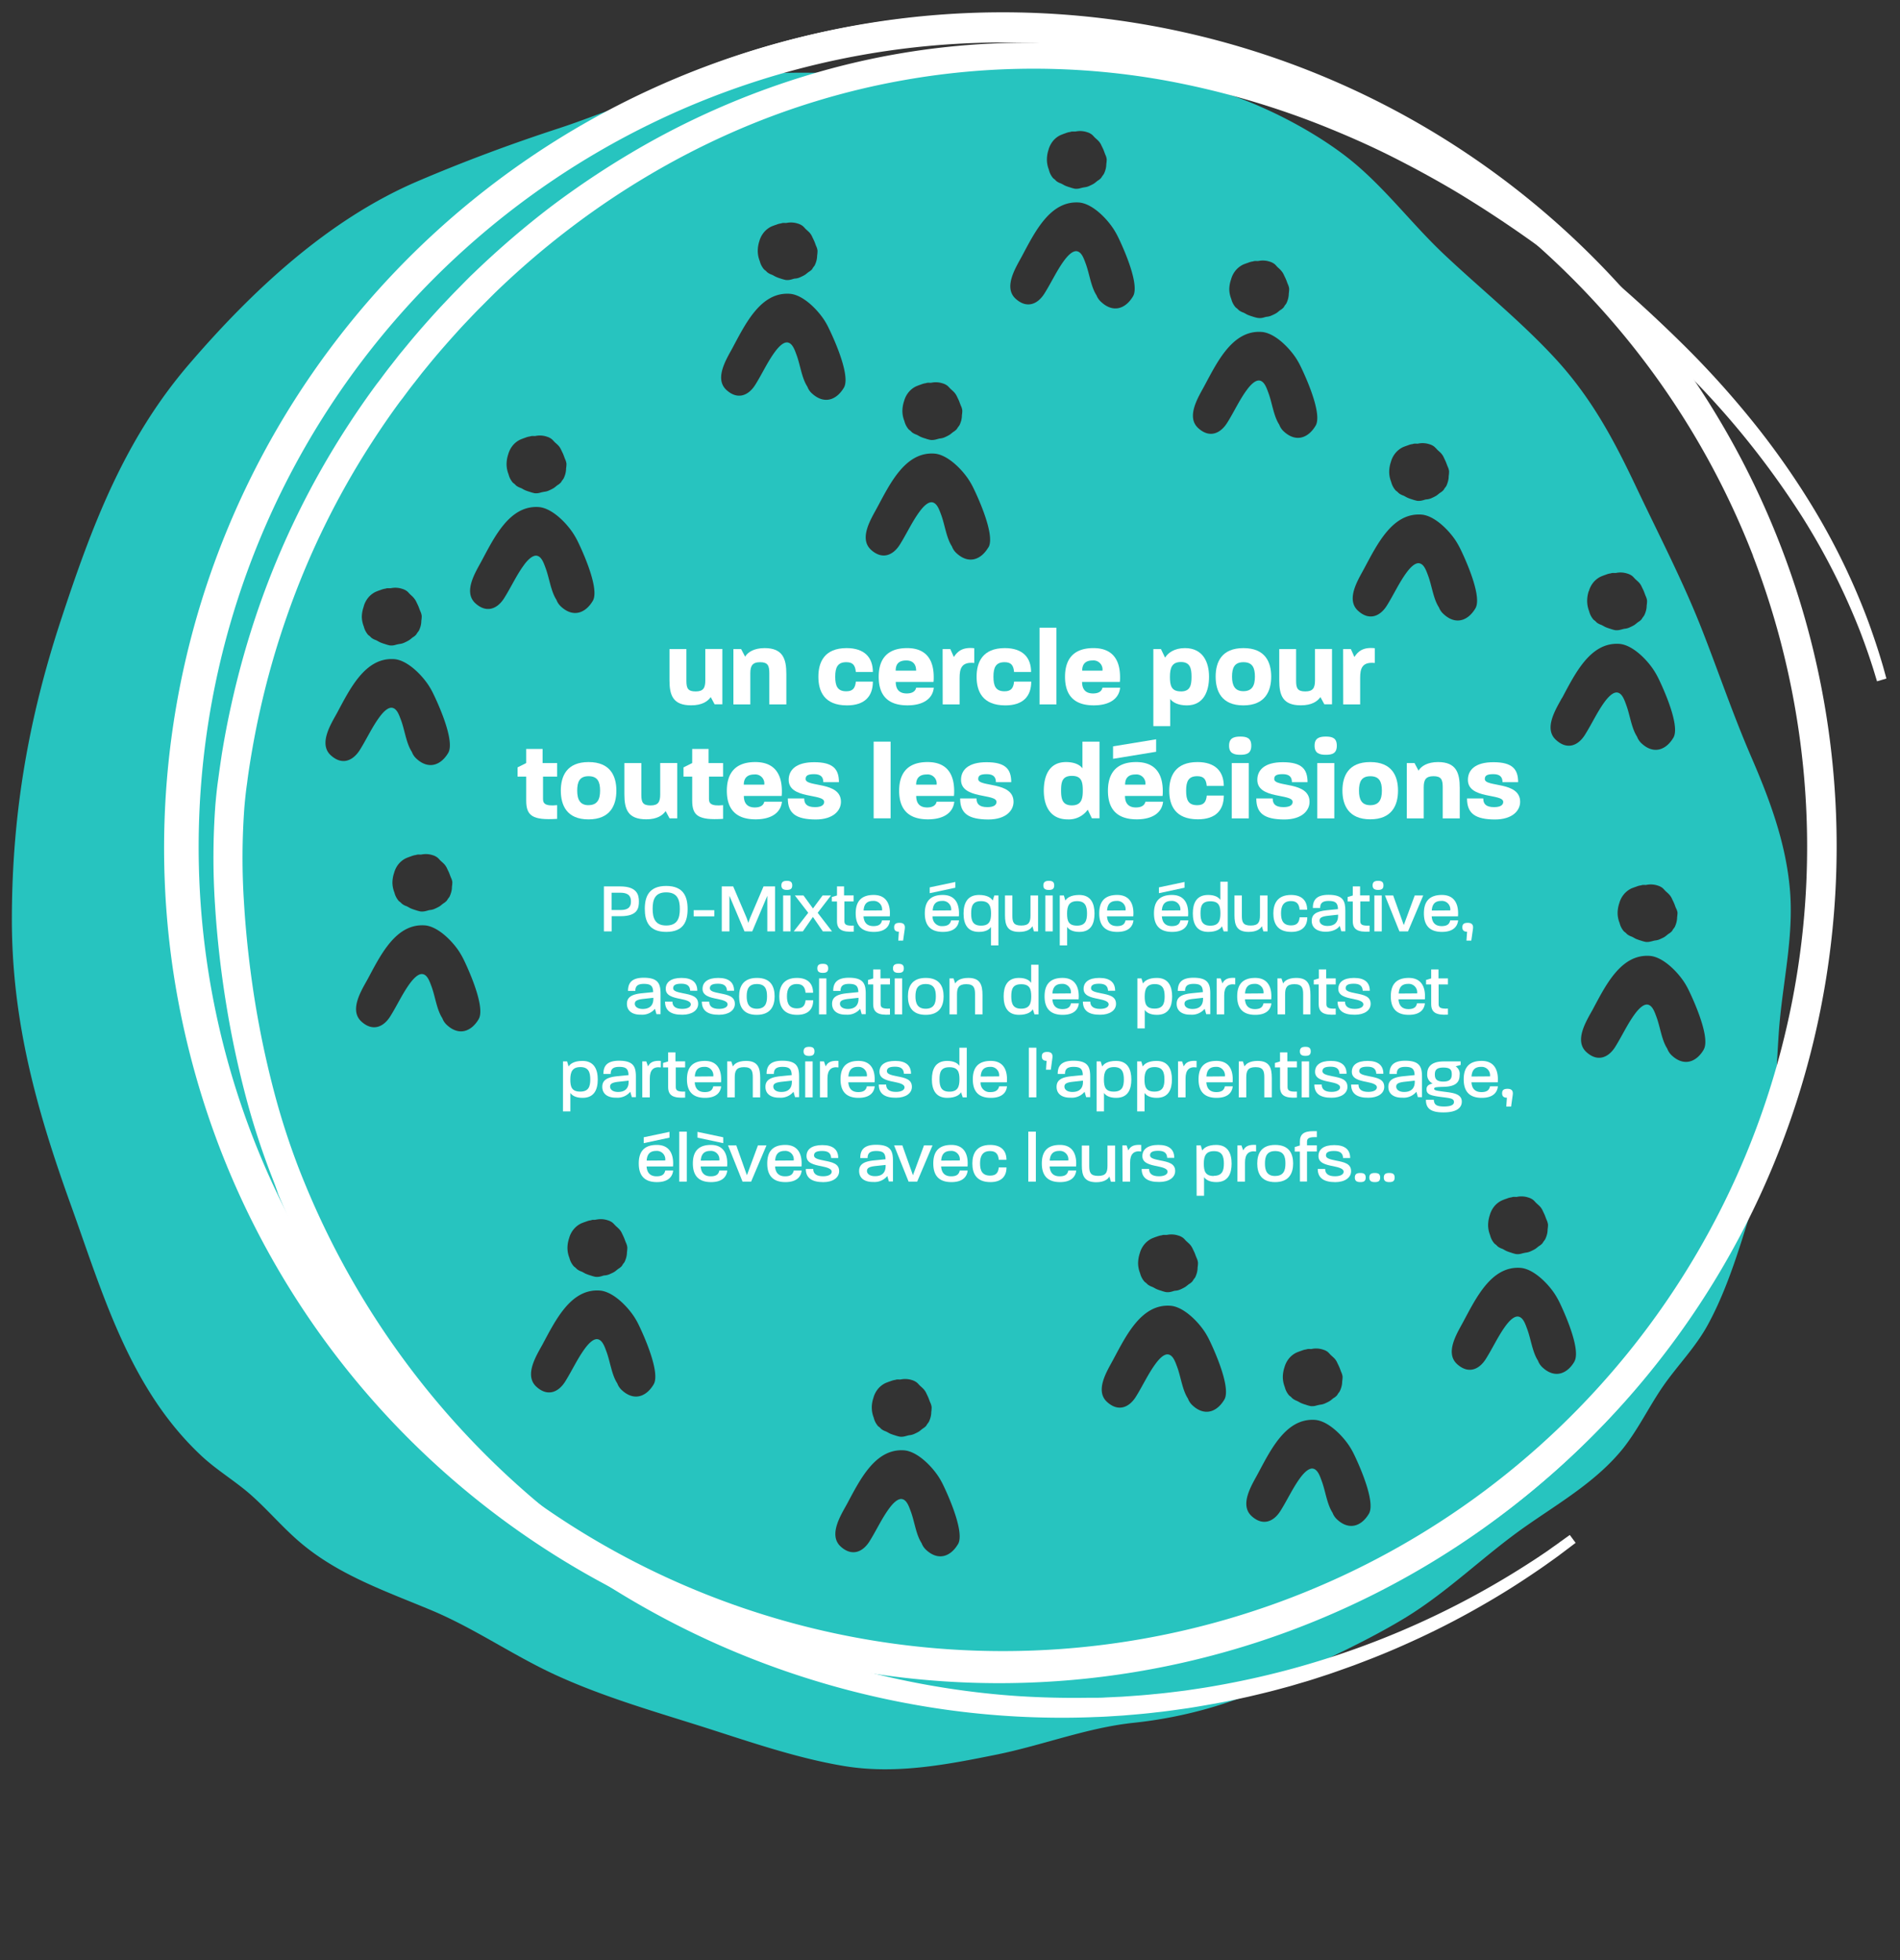 <svg xmlns="http://www.w3.org/2000/svg" viewBox="0 0 538 555"><rect x="0" y="0" width="538" height="555" fill="#333333" stroke="none"/><defs><style>.cls-1{fill:#27c4bf;}.cls-2{fill:#fff;}</style></defs><g id="Calque_2" data-name="Calque 2"><path class="cls-1" d="M506.83,251.93c-1.17-13.46-5.81-25.74-11.12-38-5-11.6-9-23.39-13.59-35.15-5.45-14-12.42-27.35-18.85-40.94s-12.7-25.25-22.86-36.3C430.68,91,419.49,82,409.05,72.17c-9.5-8.91-17.34-19.65-27.65-27.67-10.73-8.34-26.47-16.25-39.57-19.61-31.36-8-66.32-14.7-98-5.08-.9.28-1.81.58-2.71.88L235,20.63c-7.24,0-14.63-.3-21.83.71-7,1-13.64,3.55-20.71,4.51-12.27,1.67-22.38,6.61-34,10.41-13.67,4.46-27,9.42-40.22,15.07C92.82,62.2,71.25,82.48,53.42,103.26,35.09,124.66,26,149,17.31,175.39c-9.23,28-13.87,54.78-13.95,84.4-.09,29.06,6.9,54.23,16.69,81.39,9.08,25.22,16.64,52,36.92,71,4.26,4,9.31,7,13.7,10.79,5.22,4.55,9.63,9.93,15,14.35,10.63,8.8,23.7,13.32,36.27,18.56C134.23,461,145,468.58,157,474.14c13,6,26.63,10,40.22,14.27s27.5,9.27,41.62,11.64c14.62,2.46,29-.31,43.35-3.21,13-2.64,25.61-7.6,38.75-9a125.79,125.79,0,0,0,41.69-11.89c11.82-5.61,24.37-11.2,35.51-18,12.19-7.49,22.3-17.68,34-25.84,9.62-6.73,20-12.71,27.47-22C464,404.54,467,398.15,471,392.4s9.21-11,12.66-17.41c6.45-11.88,10-25.65,14.16-38.44,4.86-15.09,4.8-28.61,5.86-44.16C504.6,278.84,508,265.58,506.83,251.93ZM168.69,345.36l.1,0a6.29,6.29,0,0,1,3.3.18,4,4,0,0,1,1.33.66c.34.27.61.63.93.93s.73.64,1.05,1a4.63,4.63,0,0,1,.77,1.23c.22.46.45.91.63,1.38s.29.79.46,1.18a4.17,4.17,0,0,1,.37,1.28,9,9,0,0,1-.1,1.37,6.2,6.2,0,0,1-.2,1.48,7.51,7.51,0,0,1-.48,1.3c-.12.21-.29.38-.43.58s-.23.41-.38.6a4.73,4.73,0,0,1-.93.74c-.39.27-.73.61-1.14.87s-.8.41-1.2.6a4.3,4.3,0,0,1-1.41.4c-.44,0-.87.21-1.3.3a4,4,0,0,1-1.46.11,11.16,11.16,0,0,1-1.4-.39,11,11,0,0,1-1.36-.49c-.4-.18-.76-.44-1.18-.61a4.71,4.71,0,0,1-1.22-.63c-.18-.15-.33-.33-.5-.48s-.32-.23-.46-.37a5.67,5.67,0,0,1-1.25-2.39,7.83,7.83,0,0,1-.55-2.74,8.81,8.81,0,0,1,.47-2.84,6.71,6.71,0,0,1,1.22-2.43,6.37,6.37,0,0,1,2.18-1.75,13.9,13.9,0,0,1,1.36-.5,5.77,5.77,0,0,1,1.14-.35c.24,0,.46-.12.7-.16a6,6,0,0,1,.74,0ZM143.91,128.65a6.87,6.87,0,0,1,1.22-2.43,6.17,6.17,0,0,1,2.19-1.74q.66-.28,1.35-.51a6.38,6.38,0,0,1,1.15-.35c.23,0,.46-.12.7-.15a5.93,5.93,0,0,1,.73,0h.21l.09,0a6.18,6.18,0,0,1,3.3.18,4,4,0,0,1,1.33.66c.35.27.61.63.93.93s.73.63,1.06,1a4.54,4.54,0,0,1,.76,1.22c.22.46.46.91.64,1.38s.29.8.45,1.19a4.11,4.11,0,0,1,.38,1.28,8.81,8.81,0,0,1-.11,1.36,5.75,5.75,0,0,1-.2,1.49,7.41,7.41,0,0,1-.48,1.29,4.86,4.86,0,0,1-.42.59c-.14.19-.24.41-.39.59a3.94,3.94,0,0,1-.93.74c-.39.28-.73.62-1.14.87s-.8.42-1.2.61a4.25,4.25,0,0,1-1.4.4,12.36,12.36,0,0,0-1.31.3,4,4,0,0,1-1.46.11,11.7,11.7,0,0,1-1.4-.4,10.29,10.29,0,0,1-1.35-.48c-.41-.19-.77-.44-1.19-.62a4.68,4.68,0,0,1-1.22-.62c-.18-.15-.32-.33-.5-.49s-.32-.23-.46-.36a5.65,5.65,0,0,1-1.24-2.39,7.89,7.89,0,0,1-.56-2.75A8.9,8.9,0,0,1,143.91,128.65Zm-15.83,121.1a8.91,8.91,0,0,1-.11,1.36,5.4,5.4,0,0,1-.2,1.49,8.28,8.28,0,0,1-.47,1.29,6.36,6.36,0,0,1-.43.59c-.14.19-.24.41-.39.59a4.39,4.39,0,0,1-.92.74c-.4.27-.74.62-1.15.87a11,11,0,0,1-1.19.6,4.14,4.14,0,0,1-1.41.4c-.44.05-.87.22-1.31.31a4,4,0,0,1-1.46.1,11.65,11.65,0,0,1-1.4-.39,13.57,13.57,0,0,1-1.35-.48c-.41-.19-.77-.45-1.18-.62a4.41,4.41,0,0,1-1.22-.63c-.18-.14-.33-.33-.51-.48s-.32-.23-.46-.36a5.8,5.8,0,0,1-1.24-2.4,7.79,7.79,0,0,1-.56-2.74,8.82,8.82,0,0,1,.48-2.84,6.71,6.71,0,0,1,1.22-2.43A6.14,6.14,0,0,1,115,243q.66-.28,1.35-.51a6.91,6.91,0,0,1,1.15-.35c.24,0,.46-.12.7-.15a4.45,4.45,0,0,1,.73,0h.21l.09,0a6.28,6.28,0,0,1,3.3.17,4,4,0,0,1,1.33.67c.35.27.61.63.93.93s.73.63,1.06,1a4.84,4.84,0,0,1,.77,1.22c.21.46.45.91.63,1.38s.29.79.46,1.19A4,4,0,0,1,128.08,249.75Zm-25.1-78a6.71,6.71,0,0,1,1.22-2.43,6.14,6.14,0,0,1,2.18-1.74c.45-.19.89-.36,1.36-.51a6.53,6.53,0,0,1,1.14-.35c.24,0,.46-.12.7-.15a5.93,5.93,0,0,1,.73,0h.21l.09,0a6.18,6.18,0,0,1,3.3.18,4,4,0,0,1,1.34.66c.34.27.61.63.93.93s.72.63,1,1a4.84,4.84,0,0,1,.77,1.22c.22.46.45.91.63,1.38s.29.8.46,1.19a4.09,4.09,0,0,1,.37,1.28,7.72,7.72,0,0,1-.11,1.36,5.74,5.74,0,0,1-.19,1.49,8.32,8.32,0,0,1-.48,1.29,6.36,6.36,0,0,1-.43.59c-.14.19-.24.41-.39.59a4.1,4.1,0,0,1-.92.74c-.39.28-.73.62-1.15.87a12.1,12.1,0,0,1-1.19.61,4.37,4.37,0,0,1-1.41.4,11.65,11.65,0,0,0-1.3.3,4,4,0,0,1-1.46.11,9.37,9.37,0,0,1-1.4-.4,11,11,0,0,1-1.36-.48c-.4-.19-.77-.44-1.18-.62a4.68,4.68,0,0,1-1.22-.62c-.18-.15-.33-.33-.51-.49s-.31-.23-.46-.36a5.76,5.76,0,0,1-1.24-2.39,7.89,7.89,0,0,1-.56-2.75A9.2,9.2,0,0,1,103,171.74Zm-9.31,42.13c-3.52-3.23,0-8.79,1.72-11.91,3.69-6.87,8-15.87,16.2-15.33,3.51.24,7.44,4,9.61,7.19a20.51,20.51,0,0,1,1.47,2.57s6.48,13,4.25,16.79c-2.13,3.6-5.64,4.76-9,1.64a4.83,4.83,0,0,1-1.3-1.92c-1.6-2.45-2-6.14-3.07-9-.51-1.35-1.11-3.21-2.45-3.48s-2.84,1.52-3.64,2.61c-2.11,2.85-3.67,6.29-5.57,9.32C99.84,215.59,96.75,216.7,93.67,213.87Zm41.87,74.71c-2.13,3.6-5.64,4.77-9,1.65a4.9,4.9,0,0,1-1.29-1.92c-1.6-2.45-2-6.14-3.07-9-.51-1.35-1.11-3.21-2.45-3.48s-2.84,1.52-3.65,2.61c-2.1,2.85-3.66,6.29-5.56,9.32-2,3.21-5.11,4.32-8.19,1.49-3.52-3.22,0-8.79,1.72-11.9,3.69-6.87,8-15.87,16.2-15.33,3.51.24,7.44,4,9.61,7.18a23.48,23.48,0,0,1,1.47,2.58S137.77,284.81,135.54,288.58ZM148.36,160c-2.1,2.85-3.66,6.29-5.57,9.32-2,3.22-5.11,4.33-8.19,1.5-3.51-3.23.05-8.79,1.73-11.91,3.68-6.87,8-15.87,16.2-15.33,3.51.24,7.43,4,9.6,7.19a21.92,21.92,0,0,1,1.48,2.57s6.48,13,4.25,16.79c-2.13,3.6-5.64,4.76-9,1.64a4.93,4.93,0,0,1-1.3-1.92c-1.59-2.45-2-6.14-3.07-9-.5-1.35-1.11-3.21-2.44-3.48S149.17,158.87,148.36,160Zm36.73,232c-2.13,3.6-5.63,4.77-9,1.65a4.89,4.89,0,0,1-1.3-1.93c-1.6-2.44-2-6.14-3.07-9-.5-1.35-1.11-3.21-2.44-3.49s-2.85,1.52-3.65,2.61c-2.11,2.85-3.67,6.29-5.57,9.33-2,3.21-5.11,4.32-8.19,1.49-3.51-3.23,0-8.79,1.72-11.91,3.69-6.86,8-15.86,16.2-15.32,3.52.23,7.44,4,9.61,7.18a19.94,19.94,0,0,1,1.47,2.58S187.32,388.23,185.09,392ZM256,113.57a6.71,6.71,0,0,1,1.22-2.43,6.14,6.14,0,0,1,2.18-1.74c.45-.19.89-.36,1.35-.51a6.91,6.91,0,0,1,1.15-.35c.24,0,.46-.12.7-.15a5.93,5.93,0,0,1,.73,0h.21l.09,0a6.28,6.28,0,0,1,3.3.17,4,4,0,0,1,1.34.67c.34.27.61.63.93.93s.72.63,1.05,1a4.84,4.84,0,0,1,.77,1.22c.22.46.45.91.63,1.38s.29.8.46,1.19a4,4,0,0,1,.37,1.28,7.8,7.8,0,0,1-.11,1.36,5.8,5.8,0,0,1-.19,1.49,8.32,8.32,0,0,1-.48,1.29,6.36,6.36,0,0,1-.43.59c-.14.19-.24.41-.39.59a4.39,4.39,0,0,1-.92.74c-.39.27-.74.62-1.15.87a12.1,12.1,0,0,1-1.19.61,4.36,4.36,0,0,1-1.41.39c-.44.05-.87.22-1.3.31a4,4,0,0,1-1.46.1,9.34,9.34,0,0,1-1.4-.39,11,11,0,0,1-1.36-.48c-.4-.19-.77-.44-1.18-.62a4.68,4.68,0,0,1-1.22-.62c-.18-.15-.33-.33-.51-.49s-.31-.23-.46-.36a5.8,5.8,0,0,1-1.24-2.4,7.79,7.79,0,0,1-.56-2.74A9.1,9.1,0,0,1,256,113.57ZM215,68.33a6.87,6.87,0,0,1,1.22-2.43,6.37,6.37,0,0,1,2.18-1.75,13.9,13.9,0,0,1,1.36-.5,5.66,5.66,0,0,1,1.15-.35c.23,0,.46-.12.69-.16a6.1,6.1,0,0,1,.74,0h.21l.09,0a6.29,6.29,0,0,1,3.3.18,4,4,0,0,1,1.33.66c.35.27.61.63.93.93s.73.64,1.06,1a4.59,4.59,0,0,1,.76,1.23c.22.46.45.91.64,1.38s.28.79.45,1.18a4.19,4.19,0,0,1,.38,1.28,9,9,0,0,1-.11,1.37,6.2,6.2,0,0,1-.2,1.48,7.51,7.51,0,0,1-.48,1.3,5.79,5.79,0,0,1-.43.58c-.13.2-.23.41-.38.6A4.21,4.21,0,0,1,229,77c-.39.27-.73.61-1.14.86s-.8.42-1.2.61a4.25,4.25,0,0,1-1.4.4c-.45,0-.87.21-1.31.3a4,4,0,0,1-1.46.11,11.65,11.65,0,0,1-1.4-.39,10.33,10.33,0,0,1-1.35-.49c-.41-.18-.77-.44-1.19-.61a4.71,4.71,0,0,1-1.22-.63c-.18-.15-.33-.33-.5-.48s-.32-.23-.46-.37a5.65,5.65,0,0,1-1.24-2.39,7.62,7.62,0,0,1-.56-2.74A8.81,8.81,0,0,1,215,68.33Zm14.91,43.08a4.89,4.89,0,0,1-1.3-1.93c-1.6-2.44-2-6.14-3.07-9-.5-1.35-1.11-3.21-2.44-3.49s-2.84,1.52-3.65,2.61c-2.11,2.85-3.66,6.29-5.57,9.33-2,3.21-5.11,4.32-8.19,1.49-3.51-3.23.05-8.79,1.73-11.91,3.68-6.86,8-15.86,16.19-15.32,3.52.23,7.44,4,9.61,7.18A19.94,19.94,0,0,1,234.7,93s6.49,13,4.25,16.78C236.82,113.36,233.32,114.53,229.92,111.41Zm41.35,325.84c-2.13,3.6-5.63,4.76-9,1.64a4.93,4.93,0,0,1-1.3-1.92c-1.6-2.45-2-6.14-3.07-9-.5-1.35-1.11-3.21-2.44-3.48s-2.85,1.52-3.65,2.61c-2.11,2.85-3.67,6.29-5.57,9.32-2,3.21-5.11,4.32-8.19,1.5-3.51-3.23,0-8.8,1.72-11.91,3.69-6.87,8-15.87,16.2-15.33,3.52.24,7.44,4,9.61,7.19a19.82,19.82,0,0,1,1.47,2.57S273.5,433.47,271.27,437.25Zm-24.41-38.6a8.81,8.81,0,0,1,.47-2.84,6.71,6.71,0,0,1,1.22-2.43,6.23,6.23,0,0,1,2.18-1.74c.45-.19.9-.36,1.36-.51a6.53,6.53,0,0,1,1.14-.35c.24,0,.46-.12.7-.15a6,6,0,0,1,.74,0h.2l.1,0a6.29,6.29,0,0,1,3.3.17,4,4,0,0,1,1.33.67c.34.27.61.63.93.93s.73.63,1.05,1a4.57,4.57,0,0,1,.77,1.22c.22.46.45.91.63,1.38s.29.8.46,1.19a4,4,0,0,1,.37,1.28,8.89,8.89,0,0,1-.1,1.36,6.29,6.29,0,0,1-.2,1.49,7.41,7.41,0,0,1-.48,1.29,6.36,6.36,0,0,1-.43.59c-.14.19-.23.41-.38.59a4.73,4.73,0,0,1-.93.74c-.39.27-.73.62-1.14.87s-.8.42-1.2.61a4.29,4.29,0,0,1-1.41.39c-.44.05-.86.22-1.3.31a3.79,3.79,0,0,1-1.46.1,9.68,9.68,0,0,1-1.4-.39,11,11,0,0,1-1.36-.48c-.4-.19-.76-.44-1.18-.62a4.68,4.68,0,0,1-1.22-.62c-.18-.15-.33-.33-.5-.49s-.32-.23-.46-.36a5.58,5.58,0,0,1-1.24-2.4A7.58,7.58,0,0,1,246.86,398.65Zm33-243.64c-2.13,3.6-5.64,4.76-9,1.64a4.83,4.83,0,0,1-1.3-1.92c-1.6-2.45-2-6.14-3.07-9-.51-1.35-1.11-3.21-2.45-3.48s-2.84,1.52-3.64,2.61c-2.11,2.85-3.67,6.29-5.57,9.32-2,3.21-5.11,4.32-8.19,1.5-3.52-3.23.05-8.8,1.72-11.91,3.69-6.87,8-15.87,16.2-15.33,3.51.24,7.44,4,9.61,7.19a21.06,21.06,0,0,1,1.47,2.57S282.12,151.23,279.89,155ZM475,258.37a10.39,10.39,0,0,1-.11,1.36,6.14,6.14,0,0,1-.2,1.48,7.22,7.22,0,0,1-.48,1.3,6.22,6.22,0,0,1-.43.58c-.13.2-.23.41-.38.6a4.21,4.21,0,0,1-.93.74c-.39.27-.73.61-1.14.87s-.8.41-1.2.6a4.08,4.08,0,0,1-1.4.4c-.45.05-.87.22-1.31.3a4,4,0,0,1-1.46.11,11.16,11.16,0,0,1-1.4-.39,12.9,12.9,0,0,1-1.36-.48c-.4-.19-.76-.45-1.18-.62a4.71,4.71,0,0,1-1.22-.63c-.18-.15-.33-.33-.5-.48s-.32-.23-.46-.36a5.63,5.63,0,0,1-1.24-2.4,7.58,7.58,0,0,1-.56-2.74,8.81,8.81,0,0,1,.47-2.84,6.71,6.71,0,0,1,1.22-2.43,6.37,6.37,0,0,1,2.18-1.75c.45-.19.9-.35,1.36-.5a5.77,5.77,0,0,1,1.14-.35c.24,0,.47-.12.7-.15a4.54,4.54,0,0,1,.74,0H466l.09,0a6.19,6.19,0,0,1,3.3.17,4.14,4.14,0,0,1,1.33.66c.35.27.61.64.93.94s.73.63,1.05,1a4.34,4.34,0,0,1,.77,1.22c.22.46.45.91.64,1.38s.28.79.45,1.18A4.17,4.17,0,0,1,475,258.37Zm-25.11-90.94a6.87,6.87,0,0,1,1.22-2.43,6.29,6.29,0,0,1,2.19-1.74q.66-.28,1.35-.51a6.38,6.38,0,0,1,1.15-.35c.23,0,.46-.12.7-.15a5.93,5.93,0,0,1,.73,0h.21l.09,0a6.18,6.18,0,0,1,3.3.18,4,4,0,0,1,1.33.66c.35.27.61.63.93.93s.73.64,1.06,1a4.44,4.44,0,0,1,.76,1.23c.22.45.46.9.64,1.38s.29.79.45,1.18a4.11,4.11,0,0,1,.38,1.28,8.81,8.81,0,0,1-.11,1.36,5.75,5.75,0,0,1-.2,1.49,7.41,7.41,0,0,1-.48,1.29,6.27,6.27,0,0,1-.42.59c-.14.19-.24.41-.39.59a3.7,3.7,0,0,1-.93.74c-.39.28-.73.62-1.14.87s-.8.42-1.2.61a4.25,4.25,0,0,1-1.4.4c-.44.05-.87.21-1.31.3a4,4,0,0,1-1.46.11,10.1,10.1,0,0,1-1.4-.4,10.29,10.29,0,0,1-1.35-.48c-.41-.19-.77-.44-1.19-.62a4.68,4.68,0,0,1-1.22-.62c-.18-.15-.32-.33-.5-.49s-.32-.23-.46-.36a5.65,5.65,0,0,1-1.24-2.39,7.89,7.89,0,0,1-.56-2.75A8.9,8.9,0,0,1,449.85,167.43Zm-7.58,30.22c3.68-6.87,8-15.87,16.2-15.33,3.51.24,7.43,4,9.6,7.19a21.92,21.92,0,0,1,1.48,2.57s6.48,13,4.25,16.79c-2.13,3.6-5.64,4.77-9,1.65a5,5,0,0,1-1.3-1.93c-1.59-2.45-2-6.14-3.07-9-.5-1.35-1.11-3.21-2.44-3.48s-2.84,1.52-3.65,2.61c-2.1,2.85-3.66,6.29-5.57,9.32-2,3.22-5.11,4.33-8.19,1.5C437,206.33,440.59,200.77,442.27,197.65ZM421.84,344.1a6.87,6.87,0,0,1,1.22-2.43,6.17,6.17,0,0,1,2.19-1.74q.66-.29,1.35-.51a6.63,6.63,0,0,1,1.15-.35c.24,0,.46-.12.7-.15a5.93,5.93,0,0,1,.73,0h.21l.09,0a6.18,6.18,0,0,1,3.3.18,4,4,0,0,1,1.33.66c.35.27.61.63.93.93s.73.64,1.06,1a4.84,4.84,0,0,1,.77,1.22c.21.46.45.91.63,1.38s.29.8.46,1.19a4.38,4.38,0,0,1,.37,1.28,8.81,8.81,0,0,1-.11,1.36,5.35,5.35,0,0,1-.2,1.49,7.41,7.41,0,0,1-.48,1.29,4.86,4.86,0,0,1-.42.59c-.14.19-.24.41-.39.59a3.84,3.84,0,0,1-.92.74c-.4.28-.74.62-1.15.87s-.8.42-1.2.61a4.25,4.25,0,0,1-1.4.4,12.36,12.36,0,0,0-1.31.3,4,4,0,0,1-1.46.11,10.1,10.1,0,0,1-1.4-.4,10.29,10.29,0,0,1-1.35-.48c-.41-.19-.77-.44-1.18-.62a4.39,4.39,0,0,1-1.22-.62c-.18-.15-.33-.33-.51-.49s-.32-.23-.46-.36a5.65,5.65,0,0,1-1.24-2.39,7.89,7.89,0,0,1-.56-2.75A9.19,9.19,0,0,1,421.84,344.1Zm-28-213.29a6.71,6.71,0,0,1,1.22-2.43,6.28,6.28,0,0,1,2.18-1.75c.44-.19.89-.35,1.35-.5a6.08,6.08,0,0,1,1.15-.35c.24,0,.46-.12.7-.15a4.46,4.46,0,0,1,.73,0h.21l.09,0a6.18,6.18,0,0,1,3.3.17,4,4,0,0,1,1.33.66,11.79,11.79,0,0,1,.93.94c.35.33.73.63,1.06,1a4.67,4.67,0,0,1,.77,1.22c.21.46.45.91.63,1.38s.29.79.46,1.18a4.17,4.17,0,0,1,.37,1.28,9,9,0,0,1-.11,1.37,5.28,5.28,0,0,1-.2,1.48,8.39,8.39,0,0,1-.47,1.3,6.22,6.22,0,0,1-.43.58c-.14.2-.24.41-.39.6a4.39,4.39,0,0,1-.92.74c-.4.27-.74.61-1.15.87a13.25,13.25,0,0,1-1.19.6,4.37,4.37,0,0,1-1.41.4c-.44,0-.87.22-1.31.3a3.94,3.94,0,0,1-1.45.11,11.31,11.31,0,0,1-1.41-.39,11.51,11.51,0,0,1-1.35-.49c-.41-.18-.77-.44-1.18-.61a4.41,4.41,0,0,1-1.22-.63c-.18-.15-.33-.33-.51-.48s-.32-.23-.46-.37a5.76,5.76,0,0,1-1.24-2.39,7.79,7.79,0,0,1-.56-2.74A8.82,8.82,0,0,1,393.84,130.81Zm-17.9,252c.35.27.61.63.93.93s.73.64,1.06,1a4.54,4.54,0,0,1,.76,1.22c.22.46.45.91.64,1.38s.29.8.45,1.19a4.11,4.11,0,0,1,.38,1.28,8.81,8.81,0,0,1-.11,1.36,5.75,5.75,0,0,1-.2,1.49,7.41,7.41,0,0,1-.48,1.29,4.94,4.94,0,0,1-.43.59c-.13.19-.23.41-.38.59a3.7,3.7,0,0,1-.93.74c-.39.28-.73.62-1.14.87s-.8.42-1.2.61a4.25,4.25,0,0,1-1.4.4,12.36,12.36,0,0,0-1.31.3,4,4,0,0,1-1.46.11,10.1,10.1,0,0,1-1.4-.4,10.29,10.29,0,0,1-1.35-.48c-.41-.19-.77-.44-1.19-.62A4.68,4.68,0,0,1,366,396c-.18-.15-.32-.33-.5-.49s-.32-.23-.46-.36a5.65,5.65,0,0,1-1.24-2.39,7.89,7.89,0,0,1-.56-2.75,8.9,8.9,0,0,1,.47-2.84,6.87,6.87,0,0,1,1.22-2.43,6.17,6.17,0,0,1,2.19-1.74q.66-.28,1.35-.51a6.38,6.38,0,0,1,1.15-.35c.23,0,.46-.12.7-.15a5.93,5.93,0,0,1,.73,0h.21l.09,0a6.18,6.18,0,0,1,3.3.18A4,4,0,0,1,375.94,382.8ZM348.59,79.1a6.71,6.71,0,0,1,1.22-2.43A6.37,6.37,0,0,1,352,74.92c.45-.19.9-.35,1.36-.5a5.66,5.66,0,0,1,1.15-.35c.23,0,.46-.12.69-.15a4.54,4.54,0,0,1,.74,0h.21l.09,0a6.19,6.19,0,0,1,3.3.17,4.14,4.14,0,0,1,1.33.66c.35.27.61.64.93.94s.73.63,1,1a4.34,4.34,0,0,1,.77,1.22c.22.46.45.91.64,1.38s.28.79.45,1.18a4.17,4.17,0,0,1,.38,1.29,10.39,10.39,0,0,1-.11,1.36,6.29,6.29,0,0,1-.2,1.49,7.41,7.41,0,0,1-.48,1.29c-.12.21-.29.39-.43.59s-.23.4-.38.59a4.21,4.21,0,0,1-.93.74c-.39.27-.73.62-1.14.87a11.19,11.19,0,0,1-1.2.6,4.08,4.08,0,0,1-1.4.4c-.45.05-.87.22-1.31.31A4,4,0,0,1,356,90a11.16,11.16,0,0,1-1.4-.39,12,12,0,0,1-1.35-.48c-.41-.19-.77-.45-1.19-.62a4.71,4.71,0,0,1-1.22-.63c-.18-.15-.33-.33-.5-.48s-.32-.23-.46-.36a5.75,5.75,0,0,1-1.24-2.4,7.58,7.58,0,0,1-.56-2.74A8.81,8.81,0,0,1,348.59,79.1ZM322.74,354.87a6.75,6.75,0,0,1,1.22-2.42,6.28,6.28,0,0,1,2.18-1.75q.66-.29,1.35-.51a8,8,0,0,1,1.15-.35c.24,0,.46-.11.7-.15a5.93,5.93,0,0,1,.73,0h.21l.09,0a6.28,6.28,0,0,1,3.3.18,4.09,4.09,0,0,1,1.34.66c.34.27.61.63.93.93s.72.64,1.05,1a4.9,4.9,0,0,1,.77,1.23c.22.46.45.9.63,1.38s.29.79.46,1.18a4.17,4.17,0,0,1,.37,1.28,7.72,7.72,0,0,1-.11,1.36,5.74,5.74,0,0,1-.19,1.49,8.43,8.43,0,0,1-.48,1.3c-.12.21-.29.38-.43.58s-.24.41-.39.6a4.39,4.39,0,0,1-.92.74c-.4.27-.74.61-1.15.86a12.1,12.1,0,0,1-1.19.61,4.37,4.37,0,0,1-1.41.4c-.44,0-.87.21-1.3.3a4,4,0,0,1-1.46.11,9.37,9.37,0,0,1-1.4-.4,9.55,9.55,0,0,1-1.36-.48c-.4-.19-.77-.44-1.18-.61a4.71,4.71,0,0,1-1.22-.63c-.18-.15-.33-.33-.51-.48s-.31-.23-.46-.37a5.76,5.76,0,0,1-1.24-2.39,7.84,7.84,0,0,1-.56-2.74A9.21,9.21,0,0,1,322.74,354.87ZM296.88,42.47A6.87,6.87,0,0,1,298.1,40a6.17,6.17,0,0,1,2.19-1.74q.66-.28,1.35-.51a6.38,6.38,0,0,1,1.15-.35c.23,0,.46-.12.7-.15a5.93,5.93,0,0,1,.73,0h.21l.09,0a6.18,6.18,0,0,1,3.3.18,4,4,0,0,1,1.33.66c.35.27.61.63.93.93s.73.63,1.06,1a4.54,4.54,0,0,1,.76,1.22c.22.46.46.91.64,1.38s.29.8.45,1.19a4.11,4.11,0,0,1,.38,1.28,8.81,8.81,0,0,1-.11,1.36,5.75,5.75,0,0,1-.2,1.49,7.41,7.41,0,0,1-.48,1.29,6.27,6.27,0,0,1-.42.59c-.14.19-.24.41-.39.59a3.94,3.94,0,0,1-.93.74c-.39.28-.73.62-1.14.87s-.8.42-1.2.61a4.25,4.25,0,0,1-1.4.4,12.36,12.36,0,0,0-1.31.3,4,4,0,0,1-1.46.11,11.7,11.7,0,0,1-1.4-.4,10.29,10.29,0,0,1-1.35-.48c-.41-.19-.77-.44-1.19-.62a4.68,4.68,0,0,1-1.22-.62c-.18-.15-.32-.33-.5-.49s-.32-.23-.46-.36A5.65,5.65,0,0,1,297,48.06a7.89,7.89,0,0,1-.56-2.75A8.9,8.9,0,0,1,296.88,42.47Zm13.61,41.16c-1.59-2.45-2-6.14-3.07-9-.5-1.35-1.11-3.21-2.44-3.48s-2.84,1.52-3.65,2.61c-2.1,2.85-3.66,6.29-5.57,9.32-2,3.22-5.11,4.32-8.19,1.5-3.51-3.23.05-8.79,1.73-11.91,3.68-6.87,8-15.87,16.2-15.33,3.51.24,7.43,4,9.6,7.19a21.13,21.13,0,0,1,1.48,2.57s6.48,13,4.25,16.79c-2.13,3.6-5.64,4.76-9,1.64A4.93,4.93,0,0,1,310.49,83.63Zm36.19,312.68c-2.13,3.6-5.64,4.77-9,1.65a4.86,4.86,0,0,1-1.3-1.93c-1.6-2.44-2-6.14-3.07-9-.51-1.35-1.11-3.21-2.45-3.49s-2.84,1.52-3.64,2.61c-2.11,2.85-3.67,6.29-5.57,9.33-2,3.21-5.11,4.32-8.19,1.49-3.52-3.23.05-8.79,1.72-11.91,3.69-6.87,8-15.87,16.2-15.32,3.51.23,7.44,4,9.61,7.18a21.18,21.18,0,0,1,1.47,2.58S348.91,392.54,346.68,396.31Zm-7.4-275.09c-3.51-3.22.05-8.79,1.73-11.91,3.68-6.86,8-15.86,16.19-15.32,3.52.23,7.44,4,9.61,7.18a20.63,20.63,0,0,1,1.47,2.58s6.49,13,4.25,16.78c-2.13,3.6-5.63,4.77-9,1.65a4.89,4.89,0,0,1-1.3-1.93c-1.6-2.44-2-6.14-3.07-9-.5-1.35-1.11-3.21-2.44-3.48s-2.85,1.52-3.65,2.61c-2.11,2.84-3.66,6.29-5.57,9.32C345.46,122.94,342.36,124.05,339.28,121.22Zm48.34,307.41c-2.13,3.6-5.64,4.77-9,1.64a4.86,4.86,0,0,1-1.3-1.92c-1.59-2.45-2-6.14-3.07-9-.5-1.35-1.11-3.21-2.44-3.48s-2.84,1.52-3.65,2.61c-2.1,2.85-3.66,6.29-5.57,9.32-2,3.22-5.11,4.33-8.19,1.5-3.51-3.23.05-8.79,1.73-11.91,3.68-6.87,8-15.87,16.2-15.33,3.51.24,7.43,4,9.6,7.19a20.51,20.51,0,0,1,1.47,2.57S389.85,424.85,387.62,428.63ZM407.45,172c-1.6-2.44-2-6.14-3.07-9-.51-1.35-1.11-3.21-2.45-3.49s-2.84,1.52-3.65,2.61c-2.1,2.85-3.66,6.29-5.56,9.33-2,3.21-5.11,4.32-8.19,1.49-3.52-3.23.05-8.79,1.72-11.91,3.69-6.86,8-15.86,16.2-15.32,3.51.23,7.44,4,9.61,7.18a22.59,22.59,0,0,1,1.47,2.58s6.48,13,4.25,16.78c-2.13,3.6-5.64,4.77-9,1.65A4.86,4.86,0,0,1,407.45,172Zm38.34,213.58c-2.13,3.6-5.64,4.76-9,1.64a4.83,4.83,0,0,1-1.29-1.92c-1.6-2.45-2-6.14-3.08-9-.5-1.35-1.1-3.21-2.44-3.48s-2.84,1.52-3.65,2.61c-2.1,2.85-3.66,6.29-5.57,9.32-2,3.22-5.1,4.33-8.19,1.5-3.51-3.23.06-8.79,1.73-11.91,3.69-6.87,8-15.87,16.2-15.33,3.51.24,7.44,4,9.61,7.19a23.35,23.35,0,0,1,1.47,2.57S448,381.76,445.79,385.54Zm36.62-88.34c-2.13,3.6-5.63,4.77-9,1.65a4.89,4.89,0,0,1-1.3-1.93c-1.6-2.44-2-6.14-3.07-9-.5-1.35-1.11-3.21-2.44-3.48s-2.85,1.52-3.65,2.61c-2.11,2.84-3.67,6.28-5.57,9.32-2,3.21-5.11,4.32-8.19,1.49-3.51-3.22,0-8.79,1.73-11.91,3.68-6.86,8-15.86,16.19-15.32,3.52.23,7.44,4,9.61,7.18a20.63,20.63,0,0,1,1.47,2.58S484.65,293.43,482.41,297.2Z"/><path class="cls-2" d="M62.38,325.46a239.22,239.22,0,0,1-13.1-48.9,236.43,236.43,0,1,1,13.1,48.9Zm434-168.1A227.79,227.79,0,1,0,88.76,357.1,227.74,227.74,0,0,0,508.91,204.24,229.19,229.19,0,0,0,496.35,157.36Z"/><path class="cls-2" d="M63.68,325A235.83,235.83,0,0,1,93,100.64a236.15,236.15,0,1,1,381.82,278A236.15,236.15,0,0,1,63.68,325Zm434-168.1A230.44,230.44,0,1,0,510.28,204,229.14,229.14,0,0,0,497.64,156.86Z"/><path class="cls-2" d="M76.82,332.81a213.7,213.7,0,0,1-6.89-21.07,274,274,0,0,1-5.88-27.4c-1.53-9.41-2.59-18.84-3.16-28A203.57,203.57,0,0,1,61,227.73c.18-2,.43-4.65.81-7.21.27-2.08.61-4.39,1-7,.78-4.78,1.68-9.5,2.69-14a247.87,247.87,0,0,1,7.79-27.56A237.18,237.18,0,0,1,98.46,120.6c2.7-4.16,5.36-8,8.12-11.74l1-1.3c1.06-1.42,2.15-2.9,3.31-4.35l2.18-2.79,2.27-2.75c3.27-4,6.7-7.8,9.32-10.66l1.05-1.11c1.25-1.32,2.54-2.69,3.84-4L132,79.4l1.24-1.24,1.29-1.23a252.28,252.28,0,0,1,21.29-18.28,246.58,246.58,0,0,1,23.09-15.48,226,226,0,0,1,49.84-21.88,213.33,213.33,0,0,1,51.9-8.95,218.76,218.76,0,0,1,50.25,3.51,239.08,239.08,0,0,1,45.67,13.51c6.76,2.79,13.68,6,20.57,9.48s13.14,7.13,19,10.72c6.85,4.27,12.37,7.95,17.38,11.57l1.45,1c.88.63,1.79,1.27,2.67,1.94l4,3,2,1.49,1.95,1.55,3.8,3c9.06,7.34,18,15.37,27.3,24.55a259.84,259.84,0,0,1,21.53,24.12,223.78,223.78,0,0,1,15.57,22.61,191.68,191.68,0,0,1,14.35,29.3c.7,1.8,1.36,3.59,2,5.47,1.4,4,2.35,7.12,3.09,9.65l.92,3.33-2.66.78-1-3.3c-.78-2.45-1.78-5.5-3.25-9.41-.18-.49-.38-1-.58-1.53A192.49,192.49,0,0,0,510.4,146.5a240.72,240.72,0,0,0-37.23-45.23A338.6,338.6,0,0,0,413,54.71c-5.74-3.44-12-6.89-18.68-10.26s-13.55-6.36-20.18-9a235.67,235.67,0,0,0-44.47-12.72A210.26,210.26,0,0,0,256,22.68a209.55,209.55,0,0,0-25,6c-33.2,10.11-64.58,28.84-90.76,54.15L139,84.06l-1.19,1.19-2.42,2.43c-1.22,1.24-2.45,2.55-3.65,3.81l-1.07,1.14c-2.52,2.77-5.84,6.46-9,10.31l-2.19,2.68-2.09,2.68c-1.09,1.36-2.17,2.82-3.21,4.23l-1,1.29c-2.62,3.56-5.24,7.37-7.8,11.32a229.08,229.08,0,0,0-24.2,49.52,235.61,235.61,0,0,0-7.57,26.59c-1,4.4-1.87,9-2.63,13.58-.43,2.66-.75,4.77-1,6.83-.35,2.36-.58,4.64-.77,6.77a195.15,195.15,0,0,0-.11,27.36c.54,8.93,1.56,18.1,3,27.23a271.38,271.38,0,0,0,5.63,26.59,208.23,208.23,0,0,0,6.89,21.27c.54,1.38,1.09,2.76,1.65,4.12a234.16,234.16,0,0,0,98.3,113.27,236.91,236.91,0,0,0,84,29.83c6.93,1.06,13.76,1.8,20.29,2.21,6.33.39,12.89.54,19.51.43l1.69,0c1,0,2,0,3-.08l4.69-.22,1.28-.09c2.7-.19,5.25-.36,7.8-.64,2.35-.2,4.68-.49,6.92-.77l1.92-.24,1.68-.25c2.37-.35,4.6-.68,6.83-1.09a239.83,239.83,0,0,0,89.31-35.07c1.42-.9,2.69-1.77,3.82-2.53l1-.68,1.39-1c.78-.54,1.46-1,2-1.43l2.8-2,1.65,2.23-2.75,2.08c-.59.45-1.26.94-2,1.51l-1.38,1-1,.71c-1.12.8-2.39,1.71-3.81,2.66-4.52,3.09-9,5.95-13.78,8.73-6.48,3.8-12.88,7.16-19.57,10.27-4.31,2-8.23,3.71-12,5.21-1.37.56-2.8,1.1-4.18,1.63l-2.34.89-1.28.46c-1.84.66-3.74,1.34-5.67,2l-2.08.68c-1.69.55-3.44,1.13-5.23,1.64l-3.74,1.1-3.89,1.05-2,.52-2,.49-1.41.34-2.63.62-2.06.45c-2,.44-4.16.9-6.31,1.29s-4.67.84-7,1.22l-1.7.27-1.92.27c-2.3.33-4.68.67-7.08.91-2.62.33-5.36.56-8,.78l-1.28.11-4.77.3c-1.05.06-2.11.1-3.14.13l-1.69.07a237,237,0,0,1-40.82-2.18,241.7,241.7,0,0,1-127.46-59.22,238.4,238.4,0,0,1-35.05-39.2,243.17,243.17,0,0,1-26.37-47.57C78.21,336.35,77.5,334.58,76.82,332.81Z"/><path class="cls-2" d="M445.49,435.75l-2.75,2.08c-.9.69-2.05,1.51-3.41,2.5s-2.94,2.11-4.77,3.34c-3.63,2.49-8.19,5.45-13.71,8.68s-12,6.74-19.45,10.21c-3.73,1.74-7.7,3.49-11.93,5.18-2.12.87-4.28,1.66-6.5,2.52s-4.54,1.63-6.89,2.42-4.77,1.59-7.25,2.3l-3.76,1.11-3.85,1-2,.52-2,.48c-1.32.31-2.66.65-4,1-2.72.58-5.48,1.21-8.31,1.72s-5.7,1-8.63,1.49-5.92.86-9,1.17-6.12.62-9.25.88l-4.74.3c-1.59.1-3.19.13-4.8.2A234.76,234.76,0,0,1,268,482.68,240,240,0,0,1,141.29,423.8a236.5,236.5,0,0,1-34.85-39,241.34,241.34,0,0,1-26.22-47.29,208.46,208.46,0,0,1-9-26.17,271.57,271.57,0,0,1-5.85-27.25c-1.49-9.21-2.56-18.53-3.15-27.92a203.4,203.4,0,0,1,.07-28.36c.21-2.37.46-4.79.8-7.12s.67-4.69,1-7c.77-4.67,1.65-9.33,2.67-14a246.2,246.2,0,0,1,7.76-27.4,235.69,235.69,0,0,1,25-51c2.58-4,5.24-7.84,8.07-11.67,1.4-1.87,2.76-3.74,4.25-5.6l2.19-2.8,2.24-2.73c3-3.64,6.11-7.15,9.28-10.61,1.61-1.7,3.21-3.41,4.85-5.08L133,80.38l1.24-1.24,1.27-1.21a249.5,249.5,0,0,1,21.18-18.17,241.11,241.11,0,0,1,22.95-15.39,225,225,0,0,1,49.53-21.75,212.1,212.1,0,0,1,51.56-8.89,217.86,217.86,0,0,1,49.94,3.48,237.48,237.48,0,0,1,45.39,13.44c7.08,2.91,13.9,6.08,20.47,9.43s12.85,7,18.88,10.66,11.81,7.55,17.29,11.52c1.37,1,2.76,1.94,4.1,2.95l4,3,2,1.49,1.92,1.53,3.81,3c10,8.11,19,16.39,27.18,24.45a254.16,254.16,0,0,1,21.41,24,220,220,0,0,1,15.47,22.46,187.46,187.46,0,0,1,16.26,34.52c1.46,4.16,2.42,7.39,3.06,9.58s.93,3.32.93,3.32l-1-3.3c-.69-2.17-1.73-5.38-3.28-9.5a191.38,191.38,0,0,0-16.93-34,239.91,239.91,0,0,0-37.44-45.49,343.37,343.37,0,0,0-60.42-46.75c-6-3.6-12.28-7-18.78-10.31s-13.29-6.26-20.29-9a236.47,236.47,0,0,0-44.74-12.8,210.88,210.88,0,0,0-99.29,6c-33.31,10.15-65,29.07-91.31,54.48l-1.24,1.18-1.21,1.22-2.43,2.43c-1.6,1.63-3.16,3.31-4.74,5-3.08,3.39-6.14,6.83-9,10.39l-2.19,2.67-2.12,2.71c-1.41,1.78-2.79,3.68-4.19,5.55-2.71,3.69-5.34,7.52-7.84,11.39A230.74,230.74,0,0,0,80,174.2,239.05,239.05,0,0,0,72.33,201c-1,4.53-1.88,9.08-2.64,13.65-.37,2.29-.72,4.53-1,6.87s-.57,4.54-.78,6.83a198.15,198.15,0,0,0-.11,27.57c.56,9.19,1.59,18.34,3,27.38s3.34,18,5.67,26.72a204.6,204.6,0,0,0,8.6,25.56A235.63,235.63,0,0,0,184,449.47a238.85,238.85,0,0,0,84.53,30c6.92,1,13.73,1.8,20.42,2.21s13.23.55,19.61.44c1.59,0,3.18-.05,4.75-.12l4.69-.23c3.1-.21,6.16-.4,9.17-.72s6-.67,8.88-1,5.77-.83,8.57-1.34a241.54,241.54,0,0,0,89.82-35.27c1.85-1.19,3.45-2.29,4.84-3.23s2.55-1.76,3.47-2.42Z"/><path class="cls-2" d="M189.57,192.64v-8.85h4.79v9c0,2.12.43,3,2.62,3s2.73-1,2.73-3.14v-8.88h4.83v15.67h-2.19l-1.1-2.05c-.86,1.22-2.46,2.33-5.53,2.33C190.52,199.74,189.57,196.82,189.57,192.64Z"/><path class="cls-2" d="M207.67,183.79h2.18l1.14,2.15c.76-1.29,2.55-2.42,5.53-2.42,5.16,0,6.14,3.07,6.14,7.31v8.63h-4.82v-8.82c0-2.12-.4-3.13-2.61-3.13s-2.77,1.08-2.77,3.13v8.82h-4.79Z"/><path class="cls-2" d="M231.73,191.63c0-4.12,1.69-8.11,8-8.11,5,0,7.43,2.61,7.43,6.76h-4.82c-.19-2-.92-2.77-2.71-2.77-2.45,0-3.13,1.48-3.13,4.09s.61,4.15,3.13,4.15c1.85,0,2.52-.89,2.71-2.74h4.82c0,4.15-2.3,6.73-7.34,6.73C233.39,199.74,231.73,195.75,231.73,191.63Z"/><path class="cls-2" d="M248.81,191.63c0-4.06,1.6-8.11,8.05-8.11,6,0,7.53,4.08,7.53,8.2a10.62,10.62,0,0,1-.06,1.38H253.64c0,2.09,1,3.26,3.1,3.26,1.75,0,2.49-.74,2.67-1.63h5c-.27,2.89-2.7,5-7.46,5C250.38,199.74,248.81,195.75,248.81,191.63Zm10.6-1.72c0-1.63-.76-2.89-2.79-2.89s-3,.92-3,2.89Z"/><path class="cls-2" d="M266.91,183.79h2.18l1,2.25c1-1.6,2.49-2.86,5.78-2.49v4.18c-3.59-.37-4.15,1.56-4.15,4.21v7.52h-4.79Z"/><path class="cls-2" d="M276.53,191.63c0-4.12,1.69-8.11,8-8.11,5,0,7.43,2.61,7.43,6.76h-4.82c-.18-2-.92-2.77-2.7-2.77-2.46,0-3.14,1.48-3.14,4.09s.62,4.15,3.14,4.15c1.84,0,2.52-.89,2.7-2.74H292c0,4.15-2.3,6.73-7.34,6.73C278.19,199.74,276.53,195.75,276.53,191.63Z"/><path class="cls-2" d="M294.35,177.74h4.79v21.72h-4.79Z"/><path class="cls-2" d="M301.57,191.63c0-4.06,1.6-8.11,8.05-8.11,6,0,7.53,4.08,7.53,8.2a10.62,10.62,0,0,1-.06,1.38H306.4c0,2.09,1,3.26,3.1,3.26,1.75,0,2.49-.74,2.67-1.63h5c-.27,2.89-2.7,5-7.47,5C303.14,199.74,301.57,195.75,301.57,191.63Zm10.6-1.72a2.56,2.56,0,0,0-2.79-2.89c-1.91,0-2.95.92-2.95,2.89Z"/><path class="cls-2" d="M326.58,183.79h2.15l1.17,2.43c.8-1.32,2.61-2.7,5.63-2.7,5.19,0,6.82,4.11,6.82,8.11s-1.45,8.11-6.3,8.11c-2.43,0-4-.86-4.7-1.81v7.68h-4.77Zm7.81,12c2.61,0,3-1.72,3-4.15s-.43-4.18-3-4.18-3.11,1.69-3.11,4.18S331.65,195.78,334.39,195.78Z"/><path class="cls-2" d="M344.22,191.6c0-4.09,1.66-8.08,7.87-8.08s7.86,4,7.86,8.08-1.69,8.14-7.89,8.14S344.22,195.65,344.22,191.6Zm7.84,4.12c2.49,0,3.28-1.6,3.28-4.12s-.7-4.09-3.25-4.09-3.23,1.6-3.23,4.09S349.66,195.72,352.06,195.72Z"/><path class="cls-2" d="M362.23,192.64v-8.85H367v9c0,2.12.43,3,2.61,3s2.74-1,2.74-3.14v-8.88h4.82v15.67H375l-1.11-2.05c-.86,1.22-2.45,2.33-5.53,2.33C363.18,199.74,362.23,196.82,362.23,192.64Z"/><path class="cls-2" d="M380.32,183.79h2.19l1,2.25c1-1.6,2.49-2.86,5.78-2.49v4.18c-3.6-.37-4.15,1.56-4.15,4.21v7.52h-4.8Z"/><path class="cls-2" d="M149,226.67v-6.76h-2.45V217.3l2.45-1.23v-4h4.64v4h4.12v3.84h-4v6.27c0,1.2.4,2.18,4,1.81v3.88C150.68,232.33,149,230.94,149,226.67Z"/><path class="cls-2" d="M158.8,223.88c0-4.09,1.66-8.09,7.86-8.09s7.87,4,7.87,8.09-1.69,8.14-7.9,8.14S158.8,227.93,158.8,223.88Zm7.83,4.11c2.49,0,3.29-1.6,3.29-4.11s-.71-4.09-3.26-4.09-3.22,1.6-3.22,4.09S164.24,228,166.63,228Z"/><path class="cls-2" d="M176.8,224.92v-8.85h4.8v9c0,2.12.43,3,2.61,3s2.73-1,2.73-3.13v-8.88h4.83v15.67h-2.18l-1.11-2.06C187.62,230.91,186,232,183,232,177.75,232,176.8,229.1,176.8,224.92Z"/><path class="cls-2" d="M196,226.67v-6.76h-2.46V217.3l2.46-1.23v-4h4.64v4h4.11v3.84h-4v6.27c0,1.2.4,2.18,4,1.81v3.88C197.64,232.33,196,230.94,196,226.67Z"/><path class="cls-2" d="M205.81,223.91c0-4.06,1.6-8.12,8.05-8.12,6,0,7.53,4.09,7.53,8.21a10.62,10.62,0,0,1-.06,1.38h-10.7c0,2.09,1,3.26,3.11,3.26,1.75,0,2.49-.74,2.67-1.63h5c-.28,2.89-2.7,5-7.47,5C207.38,232,205.81,228,205.81,223.91Zm10.6-1.73a2.56,2.56,0,0,0-2.8-2.88c-1.9,0-3,.92-3,2.88Z"/><path class="cls-2" d="M223.08,226.09h4.64c0,1.47.67,2.46,3.07,2.46,1.91,0,2.58-.68,2.58-1.48,0-2.43-10.05-.71-10.05-6.24,0-2.79,2.06-5,7.23-5,5.34,0,7,1.94,7,5.66h-4.42c0-1.39-.65-2.28-2.61-2.28s-2.4.53-2.4,1.39c0,2.39,10,.55,10,6.45,0,2.4-2.06,5-7.19,5C225.44,232,223.08,230.39,223.08,226.09Z"/><path class="cls-2" d="M247.38,210h4.8v21.72h-4.8Z"/><path class="cls-2" d="M254.6,223.91c0-4.06,1.6-8.12,8.06-8.12,6,0,7.52,4.09,7.52,8.21a10.62,10.62,0,0,1-.06,1.38H259.43c0,2.09,1,3.26,3.1,3.26,1.75,0,2.49-.74,2.68-1.63h5c-.28,2.89-2.71,5-7.47,5C256.17,232,254.6,228,254.6,223.91Zm10.61-1.73a2.56,2.56,0,0,0-2.8-2.88c-1.91,0-3,.92-3,2.88Z"/><path class="cls-2" d="M271.87,226.09h4.64c0,1.47.68,2.46,3.08,2.46,1.9,0,2.58-.68,2.58-1.48,0-2.43-10.05-.71-10.05-6.24,0-2.79,2.06-5,7.22-5,5.35,0,7,1.94,7,5.66H282c0-1.39-.64-2.28-2.61-2.28s-2.4.53-2.4,1.39c0,2.39,10,.55,10,6.45,0,2.4-2.06,5-7.19,5C274.24,232,271.87,230.39,271.87,226.09Z"/><path class="cls-2" d="M295.56,223.88c0-4,1.39-8.09,6.3-8.09,2.43,0,4,.83,4.64,1.79V210h4.83v21.72h-2.15L308,229.28a6.56,6.56,0,0,1-5.69,2.74C297.13,232,295.56,227.87,295.56,223.88Zm7.93,4.17c2.64,0,3.11-1.69,3.11-4.17s-.34-4.18-3.08-4.18-3.07,1.72-3.07,4.18S300.91,228.05,303.49,228.05Z"/><path class="cls-2" d="M313.72,223.91c0-4.06,1.6-8.12,8-8.12,6,0,7.53,4.09,7.53,8.21a10.62,10.62,0,0,1-.06,1.38H318.55c0,2.09,1,3.26,3.1,3.26,1.75,0,2.49-.74,2.68-1.63h5c-.27,2.89-2.7,5-7.46,5C315.29,232,313.72,228,313.72,223.91Zm1.45-12.57,12.2-2v3.53l-12.2,2Zm9.16,10.84a2.56,2.56,0,0,0-2.8-2.88c-1.91,0-2.95.92-2.95,2.88Z"/><path class="cls-2" d="M331.08,223.91c0-4.12,1.69-8.12,8-8.12,5,0,7.44,2.62,7.44,6.76h-4.82c-.19-2-.93-2.76-2.71-2.76-2.46,0-3.13,1.47-3.13,4.09S336.46,228,339,228c1.85,0,2.52-.89,2.71-2.73h4.82c0,4.15-2.3,6.73-7.34,6.73C332.74,232,331.08,228,331.08,223.91Z"/><path class="cls-2" d="M351.21,208.57c1.81,0,3.1.4,3.1,2.58s-1.29,2.58-3.1,2.58-3.19-.43-3.19-2.58S349.37,208.57,351.21,208.57Zm-2.43,7.5h4.83v15.67h-4.83Z"/><path class="cls-2" d="M355.73,226.09h4.64c0,1.47.67,2.46,3.07,2.46,1.91,0,2.58-.68,2.58-1.48,0-2.43-10-.71-10-6.24,0-2.79,2.06-5,7.22-5,5.35,0,7,1.94,7,5.66h-4.42c0-1.39-.65-2.28-2.62-2.28s-2.39.53-2.39,1.39c0,2.39,10,.55,10,6.45,0,2.4-2.06,5-7.2,5C358.09,232,355.73,230.39,355.73,226.09Z"/><path class="cls-2" d="M375.42,208.57c1.82,0,3.11.4,3.11,2.58s-1.29,2.58-3.11,2.58-3.19-.43-3.19-2.58S373.58,208.57,375.42,208.57Zm-2.42,7.5h4.82v15.67H373Z"/><path class="cls-2" d="M380.12,223.88c0-4.09,1.66-8.09,7.87-8.09s7.87,4,7.87,8.09S394.17,232,388,232,380.12,227.93,380.12,223.88ZM388,228c2.49,0,3.29-1.6,3.29-4.11s-.71-4.09-3.26-4.09-3.22,1.6-3.22,4.09S385.56,228,388,228Z"/><path class="cls-2" d="M398.35,216.07h2.18l1.14,2.15c.76-1.29,2.55-2.43,5.53-2.43,5.16,0,6.14,3.08,6.14,7.32v8.63h-4.82v-8.82c0-2.12-.4-3.13-2.61-3.13s-2.77,1.07-2.77,3.13v8.82h-4.79Z"/><path class="cls-2" d="M415.4,226.09H420c0,1.47.68,2.46,3.07,2.46,1.91,0,2.58-.68,2.58-1.48,0-2.43-10-.71-10-6.24,0-2.79,2.05-5,7.22-5,5.34,0,7,1.94,7,5.66h-4.42c0-1.39-.65-2.28-2.61-2.28s-2.4.53-2.4,1.39c0,2.39,10,.55,10,6.45,0,2.4-2.06,5-7.19,5C417.77,232,415.4,230.39,415.4,226.09Z"/><path class="cls-2" d="M171,251h4.6c4.87,0,5.31,2.49,5.31,4.26s-.26,4.17-5.15,4.17h-2.57v4.3H171Zm4.74,6.68c2.64,0,2.92-1.35,2.92-2.42s-.3-2.47-3-2.47h-2.49v4.89Z"/><path class="cls-2" d="M182.58,257.35c0-3.48,1.19-6.48,6.06-6.48s6.06,3,6.06,6.52-1.15,6.49-6.06,6.49S182.58,260.83,182.58,257.35Zm6.06,4.72c3.2,0,3.86-2.09,3.86-4.68s-.66-4.71-3.86-4.71-3.84,2.07-3.84,4.67S185.48,262.07,188.64,262.07Z"/><path class="cls-2" d="M196.42,257.73h5.84v1.75h-5.84Z"/><path class="cls-2" d="M204.37,251h3.24l3.7,8.67c.22.52.39,1.09.59,1.65a17.44,17.44,0,0,1,.6-1.65l3.7-8.67h3.26v12.73h-2.19V253.66L213,263.74h-2.19l-4.27-10.08v10.08h-2.17Z"/><path class="cls-2" d="M222.82,249.42c.91,0,1.51.26,1.51,1.29s-.6,1.28-1.51,1.28-1.57-.26-1.57-1.28S221.86,249.42,222.82,249.42Zm-1.07,4.14h2.1v10.18h-2.1Z"/><path class="cls-2" d="M228.86,258.47l-3.79-4.91h2.44l2.69,3.69,2.72-3.69h2.39l-3.78,4.91,4.07,5.27H233l-2.82-4.1-2.85,4.1h-2.58Z"/><path class="cls-2" d="M237,260.81v-5.54h-1.46V254l1.46-.43V251H239v2.55h2.71v1.71H239.1v5.54c0,1,.44,1.39,2.65,1.3v1.7C238.39,264,237,263.22,237,260.81Z"/><path class="cls-2" d="M242.3,258.63c0-2.73,1-5.21,5.09-5.21,3.76,0,4.82,2.86,4.56,6.06h-7.44c.12,1.75,1,2.76,2.82,2.76s2.23-.81,2.43-1.63H252c-.18,1.73-1.38,3.27-4.58,3.27C243.32,263.88,242.3,261.35,242.3,258.63Zm7.46-.84v0a2.38,2.38,0,0,0-2.57-2.68c-2,0-2.56,1.23-2.66,2.72Z"/><path class="cls-2" d="M253.18,262.56c0-1,.62-1.25,1.55-1.25s1.65.36,1.47,1.67l-.48,3.36h-1.37l.18-2.51C253.64,263.83,253.18,263.46,253.18,262.56Z"/><path class="cls-2" d="M261.87,258.63c0-2.73,1-5.21,5.09-5.21,3.76,0,4.81,2.86,4.55,6.06h-7.43a2.58,2.58,0,0,0,2.82,2.76c1.69,0,2.23-.81,2.42-1.63h2.23c-.18,1.73-1.37,3.27-4.57,3.27C262.88,263.88,261.87,261.35,261.87,258.63Zm1.39-7.36,7.26-1.53v1.63l-7.26,1.55Zm6.06,6.52v0a2.37,2.37,0,0,0-2.56-2.68c-2,0-2.57,1.23-2.66,2.72Z"/><path class="cls-2" d="M277.18,263.88c-3.38,0-4.34-2.41-4.34-5.21s1-5.25,4.38-5.25c2.38,0,3.5.89,3.87,1.59l.46-1.45h1.16v14.15H280.6v-5.23C280.18,263.16,279.19,263.88,277.18,263.88Zm.63-1.77c2.41,0,2.81-1.46,2.81-3.44s-.46-3.5-2.83-3.5-2.8,1.43-2.8,3.5S275.49,262.11,277.81,262.11Z"/><path class="cls-2" d="M284.57,259.14v-5.58h2.09v5.74c0,1.83.34,2.78,2.53,2.78s2.6-1,2.6-2.88v-5.64h2.15v10.18h-1.17l-.44-1.48c-.38.74-1.45,1.62-3.74,1.62C285.23,263.88,284.57,262,284.57,259.14Z"/><path class="cls-2" d="M297,249.42c.92,0,1.51.26,1.51,1.29S297.94,252,297,252s-1.57-.26-1.57-1.28S296.07,249.42,297,249.42ZM296,253.56h2.1v10.18H296Z"/><path class="cls-2" d="M300.08,253.56h1.16l.43,1.45c.4-.7,1.49-1.59,3.92-1.59,3.34,0,4.33,2.46,4.33,5.25s-.93,5.21-4.29,5.21c-2,0-3-.72-3.46-1.4v5.23h-2.09Zm4.87,8.55c2.35,0,2.85-1.4,2.85-3.44s-.5-3.5-2.79-3.5-2.86,1.39-2.86,3.5S302.55,262.11,305,262.11Z"/><path class="cls-2" d="M311.26,258.63c0-2.73,1-5.21,5.09-5.21,3.75,0,4.81,2.86,4.55,6.06h-7.44c.12,1.75,1,2.76,2.83,2.76s2.22-.81,2.42-1.63h2.23c-.18,1.73-1.37,3.27-4.57,3.27C312.27,263.88,311.26,261.35,311.26,258.63Zm7.45-.84v0a2.37,2.37,0,0,0-2.56-2.68c-2,0-2.57,1.23-2.67,2.72Z"/><path class="cls-2" d="M326.76,258.63c0-2.73,1-5.21,5.09-5.21,3.76,0,4.82,2.86,4.56,6.06H329c.12,1.75,1,2.76,2.82,2.76s2.23-.81,2.43-1.63h2.23c-.18,1.73-1.37,3.27-4.58,3.27C327.78,263.88,326.76,261.35,326.76,258.63Zm1.4-7.36,7.25-1.53v1.63l-7.25,1.55Zm6.06,6.52v0a2.38,2.38,0,0,0-2.56-2.68c-2,0-2.57,1.23-2.67,2.72Z"/><path class="cls-2" d="M337.76,258.65c0-2.79.95-5.23,4.33-5.23,2,0,3,.71,3.46,1.39v-5.13h2.09v14.06h-1.15l-.48-1.46c-.36.7-1.49,1.6-3.9,1.6C338.75,263.88,337.76,261.43,337.76,258.65Zm4.95,3.47c2.37,0,2.86-1.39,2.86-3.47s-.41-3.44-2.84-3.44-2.8,1.39-2.8,3.44S340.4,262.12,342.71,262.12Z"/><path class="cls-2" d="M349.55,259.14v-5.58h2.09v5.74c0,1.83.34,2.78,2.52,2.78s2.61-1,2.61-2.88v-5.64h2.14v10.18h-1.17l-.44-1.48c-.37.74-1.45,1.62-3.73,1.62C350.21,263.88,349.55,262,349.55,259.14Z"/><path class="cls-2" d="M360.56,258.65c0-2.71,1.1-5.23,5-5.23,3.1,0,4.57,1.65,4.57,4.19H368c-.14-1.57-.77-2.46-2.46-2.46-2.19,0-2.81,1.51-2.81,3.48s.6,3.41,2.85,3.41c1.69,0,2.28-.83,2.42-2.3h2.17c0,2.5-1.41,4.14-4.54,4.14C361.62,263.88,360.56,261.35,360.56,258.65Z"/><path class="cls-2" d="M371.42,260.75c0-1.87,1.33-2.7,4.24-3l3.2-.32c-.06-1.67-.6-2.32-2.65-2.32-1.89,0-2.4.75-2.4,2l-2.07,0c0-2.1.87-3.73,4.45-3.73,4.16,0,4.75,1.79,4.75,4.53v5.79h-1.15l-.44-1.54c-.47.8-1.88,1.68-4,1.68S371.42,262.9,371.42,260.75Zm4.47,1.45c2.05,0,3-1.07,3-2.84V259l-2.89.32c-1.77.2-2.36.58-2.36,1.37S374.4,262.2,375.89,262.2Z"/><path class="cls-2" d="M383.05,260.81v-5.54H381.6V254l1.45-.43V251h2.07v2.55h2.7v1.71h-2.64v5.54c0,1,.44,1.39,2.64,1.3v1.7C384.46,264,383.05,263.22,383.05,260.81Z"/><path class="cls-2" d="M390.23,249.42c.92,0,1.51.26,1.51,1.29s-.59,1.28-1.51,1.28-1.57-.26-1.57-1.28S389.28,249.42,390.23,249.42Zm-1.07,4.14h2.1v10.18h-2.1Z"/><path class="cls-2" d="M392.16,253.56h2.33l3,8.39,3.1-8.39H403l-4.31,10.18h-2.43Z"/><path class="cls-2" d="M403.19,258.63c0-2.73,1-5.21,5.09-5.21,3.76,0,4.81,2.86,4.56,6.06H405.4c.12,1.75,1,2.76,2.82,2.76s2.23-.81,2.43-1.63h2.23c-.18,1.73-1.38,3.27-4.58,3.27C404.21,263.88,403.19,261.35,403.19,258.63Zm7.46-.84v0a2.38,2.38,0,0,0-2.57-2.68c-2,0-2.56,1.23-2.66,2.72Z"/><path class="cls-2" d="M414.07,262.56c0-1,.62-1.25,1.55-1.25s1.65.36,1.47,1.67l-.48,3.36h-1.37l.18-2.51C414.53,263.83,414.07,263.46,414.07,262.56Z"/><path class="cls-2" d="M177.52,284.25c0-1.87,1.33-2.7,4.23-3l3.2-.32c-.06-1.67-.59-2.33-2.64-2.33-1.89,0-2.41.76-2.41,2l-2.07,0c0-2.11.88-3.74,4.46-3.74,4.15,0,4.75,1.79,4.75,4.54v5.78h-1.15l-.44-1.53a4.67,4.67,0,0,1-4,1.67C179.27,287.37,177.52,286.4,177.52,284.25ZM182,285.7c2,0,3-1.07,3-2.84v-.32l-2.88.32c-1.77.2-2.37.58-2.37,1.37S180.5,285.7,182,285.7Z"/><path class="cls-2" d="M188.31,283.62h2.09c0,1.37.93,2.06,2.78,2.06,1.46,0,2.43-.49,2.43-1.29s-1.17-1.19-2.92-1.53c-2.19-.42-4.18-.94-4.18-2.84s1.47-3.11,4.46-3.11,4.47,1.26,4.47,3.64h-2c-.08-1.39-.85-2-2.54-2s-2.29.46-2.29,1.28,1.13,1.09,2.82,1.43c2.35.46,4.26.85,4.26,3,0,1.85-1.79,3.08-4.48,3.08C189.92,287.37,188.31,286.14,188.31,283.62Z"/><path class="cls-2" d="M198.73,283.62h2.09c0,1.37.93,2.06,2.78,2.06,1.45,0,2.43-.49,2.43-1.29s-1.18-1.19-2.92-1.53c-2.19-.42-4.18-.94-4.18-2.84s1.47-3.11,4.45-3.11,4.48,1.26,4.48,3.64h-2c-.08-1.39-.86-2-2.55-2S201,279,201,279.84s1.13,1.09,2.82,1.43c2.35.46,4.26.85,4.26,3,0,1.85-1.79,3.08-4.48,3.08C200.34,287.37,198.73,286.14,198.73,283.62Z"/><path class="cls-2" d="M209.29,282.14c0-2.68,1.05-5.23,5.05-5.23s5,2.55,5,5.23-1.09,5.23-5.07,5.23S209.29,284.85,209.29,282.14Zm5,3.5c2.39,0,2.9-1.53,2.9-3.5s-.47-3.5-2.88-3.5-2.88,1.59-2.88,3.5S212,285.64,214.32,285.64Z"/><path class="cls-2" d="M220.66,282.14c0-2.7,1.1-5.23,5-5.23,3.1,0,4.57,1.65,4.57,4.2H228.1c-.14-1.57-.78-2.47-2.47-2.47-2.18,0-2.8,1.52-2.8,3.48s.6,3.42,2.84,3.42c1.69,0,2.29-.83,2.43-2.3h2.16c0,2.5-1.41,4.13-4.53,4.13C221.72,287.37,220.66,284.85,220.66,282.14Z"/><path class="cls-2" d="M233,272.92c.91,0,1.51.26,1.51,1.29s-.6,1.27-1.51,1.27-1.57-.26-1.57-1.27S232,272.92,233,272.92Zm-1.07,4.13H234v10.18h-2.1Z"/><path class="cls-2" d="M235.61,284.25c0-1.87,1.34-2.7,4.24-3l3.2-.32c-.06-1.67-.6-2.33-2.64-2.33-1.89,0-2.41.76-2.41,2l-2.07,0c0-2.11.88-3.74,4.46-3.74,4.15,0,4.75,1.79,4.75,4.54v5.78H244l-.43-1.53a4.67,4.67,0,0,1-4,1.67C237.36,287.37,235.61,286.4,235.61,284.25Zm4.48,1.45c2,0,3-1.07,3-2.84v-.32l-2.88.32c-1.77.2-2.37.58-2.37,1.37S238.6,285.7,240.09,285.7Z"/><path class="cls-2" d="M247.25,284.31v-5.55h-1.46v-1.27l1.46-.44v-2.54h2.06v2.54H252v1.71h-2.65v5.55c0,.95.44,1.39,2.65,1.29v1.71C248.66,287.51,247.25,286.72,247.25,284.31Z"/><path class="cls-2" d="M254.42,272.92c.92,0,1.51.26,1.51,1.29s-.59,1.27-1.51,1.27-1.57-.26-1.57-1.27S253.47,272.92,254.42,272.92Zm-1.07,4.13h2.11v10.18h-2.11Z"/><path class="cls-2" d="M257.09,282.14c0-2.68,1.05-5.23,5.05-5.23s5.05,2.55,5.05,5.23-1.1,5.23-5.07,5.23S257.09,284.85,257.09,282.14Zm5,3.5c2.38,0,2.9-1.53,2.9-3.5s-.48-3.5-2.88-3.5-2.89,1.59-2.89,3.5S259.77,285.64,262.12,285.64Z"/><path class="cls-2" d="M268.86,277.05H270l.48,1.44c.34-.7,1.41-1.58,3.72-1.58,3.34,0,4,1.95,4,4.84v5.48h-2.11v-5.66c0-1.81-.31-2.89-2.48-2.89s-2.63,1.06-2.63,2.89v5.66h-2.12Z"/><path class="cls-2" d="M284.19,282.14c0-2.78.95-5.23,4.33-5.23,2,0,3,.72,3.46,1.4v-5.13h2.09v14.05h-1.15l-.48-1.45c-.36.7-1.49,1.59-3.9,1.59C285.18,287.37,284.19,284.93,284.19,282.14Zm4.95,3.48c2.36,0,2.86-1.39,2.86-3.48s-.42-3.44-2.84-3.44-2.81,1.4-2.81,3.44S286.83,285.62,289.14,285.62Z"/><path class="cls-2" d="M295.78,282.12c0-2.72,1-5.21,5.09-5.21,3.76,0,4.81,2.87,4.55,6.07H298c.12,1.75,1,2.76,2.83,2.76s2.23-.81,2.42-1.63h2.23c-.18,1.73-1.37,3.26-4.57,3.26C296.79,287.37,295.78,284.85,295.78,282.12Zm7.45-.83v0a2.38,2.38,0,0,0-2.56-2.69c-2,0-2.57,1.24-2.67,2.73Z"/><path class="cls-2" d="M306.63,283.62h2.09c0,1.37.94,2.06,2.78,2.06,1.46,0,2.43-.49,2.43-1.29s-1.17-1.19-2.92-1.53c-2.19-.42-4.18-.94-4.18-2.84s1.47-3.11,4.46-3.11,4.47,1.26,4.47,3.64h-2c-.08-1.39-.85-2-2.54-2s-2.29.46-2.29,1.28,1.13,1.09,2.82,1.43c2.35.46,4.26.85,4.26,3,0,1.85-1.79,3.08-4.48,3.08C308.24,287.37,306.63,286.14,306.63,283.62Z"/><path class="cls-2" d="M322.06,277.05h1.16l.43,1.45c.4-.69,1.49-1.59,3.92-1.59,3.34,0,4.33,2.47,4.33,5.25s-.93,5.21-4.29,5.21c-2,0-3-.71-3.46-1.39v5.23h-2.09Zm4.87,8.55c2.35,0,2.85-1.39,2.85-3.44s-.5-3.5-2.79-3.5-2.86,1.4-2.86,3.5S324.53,285.6,326.93,285.6Z"/><path class="cls-2" d="M333.18,284.25c0-1.87,1.33-2.7,4.23-3l3.2-.32c-.06-1.67-.59-2.33-2.64-2.33-1.89,0-2.41.76-2.41,2l-2.06,0c0-2.11.87-3.74,4.45-3.74,4.15,0,4.75,1.79,4.75,4.54v5.78h-1.15l-.44-1.53a4.67,4.67,0,0,1-4,1.67C334.93,287.37,333.18,286.4,333.18,284.25Zm4.47,1.45c2.05,0,3-1.07,3-2.84v-.32l-2.88.32c-1.77.2-2.37.58-2.37,1.37S336.16,285.7,337.65,285.7Z"/><path class="cls-2" d="M344.51,277.05h1.13l.5,1.42c.62-1.32,1.81-1.68,3.62-1.56v1.85c-2.09-.29-3.12.72-3.12,3.11v5.36h-2.13Z"/><path class="cls-2" d="M350.32,282.12c0-2.72,1-5.21,5.09-5.21,3.75,0,4.81,2.87,4.55,6.07h-7.44c.12,1.75,1,2.76,2.83,2.76s2.22-.81,2.42-1.63H360c-.18,1.73-1.37,3.26-4.57,3.26C351.33,287.37,350.32,284.85,350.32,282.12Zm7.45-.83v0a2.38,2.38,0,0,0-2.56-2.69c-2,0-2.57,1.24-2.67,2.73Z"/><path class="cls-2" d="M361.71,277.05h1.15l.48,1.44c.34-.7,1.41-1.58,3.72-1.58,3.34,0,4,1.95,4,4.84v5.48H369v-5.66c0-1.81-.32-2.89-2.49-2.89s-2.62,1.06-2.62,2.89v5.66h-2.13Z"/><path class="cls-2" d="M373.4,284.31v-5.55H372v-1.27l1.45-.44v-2.54h2.07v2.54h2.7v1.71h-2.64v5.55c0,.95.43,1.39,2.64,1.29v1.71C374.81,287.51,373.4,286.72,373.4,284.31Z"/><path class="cls-2" d="M378.75,283.62h2.09c0,1.37.93,2.06,2.78,2.06,1.45,0,2.43-.49,2.43-1.29s-1.18-1.19-2.93-1.53c-2.18-.42-4.17-.94-4.17-2.84s1.47-3.11,4.45-3.11,4.47,1.26,4.47,3.64h-2c-.08-1.39-.86-2-2.55-2s-2.29.46-2.29,1.28,1.14,1.09,2.83,1.43c2.34.46,4.25.85,4.25,3,0,1.85-1.79,3.08-4.47,3.08C380.36,287.37,378.75,286.14,378.75,283.62Z"/><path class="cls-2" d="M393.82,282.12c0-2.72,1-5.21,5.09-5.21,3.76,0,4.81,2.87,4.55,6.07H396c.12,1.75,1,2.76,2.82,2.76s2.23-.81,2.42-1.63h2.23c-.18,1.73-1.37,3.26-4.57,3.26C394.83,287.37,393.82,284.85,393.82,282.12Zm7.45-.83v0a2.38,2.38,0,0,0-2.56-2.69c-2,0-2.56,1.24-2.66,2.73Z"/><path class="cls-2" d="M405.25,284.31v-5.55H403.8v-1.27l1.45-.44v-2.54h2.07v2.54H410v1.71h-2.64v5.55c0,.95.44,1.39,2.64,1.29v1.71C406.66,287.51,405.25,286.72,405.25,284.31Z"/><path class="cls-2" d="M159.42,300.55h1.16L161,302c.4-.69,1.5-1.59,3.92-1.59,3.34,0,4.34,2.47,4.34,5.25s-.94,5.21-4.3,5.21c-2,0-3-.71-3.46-1.39v5.23h-2.09Zm4.87,8.55c2.35,0,2.85-1.39,2.85-3.44s-.5-3.5-2.79-3.5-2.86,1.39-2.86,3.5S161.89,309.1,164.29,309.1Z"/><path class="cls-2" d="M170.54,307.75c0-1.87,1.33-2.71,4.23-3l3.2-.32c-.06-1.67-.59-2.33-2.64-2.33-1.89,0-2.41.76-2.41,2l-2.06,0c0-2.11.87-3.74,4.45-3.74,4.15,0,4.75,1.79,4.75,4.54v5.78h-1.15l-.44-1.53a4.67,4.67,0,0,1-4,1.67C172.29,310.87,170.54,309.9,170.54,307.75ZM175,309.2c2.05,0,3-1.07,3-2.84V306l-2.88.32c-1.77.2-2.37.57-2.37,1.37S173.52,309.2,175,309.2Z"/><path class="cls-2" d="M181.87,300.55H183l.5,1.41c.62-1.31,1.81-1.67,3.62-1.55v1.85c-2.09-.3-3.12.72-3.12,3.1v5.37h-2.13Z"/><path class="cls-2" d="M189.19,307.81v-5.55h-1.45V301l1.45-.44V298h2.07v2.54H194v1.71h-2.65v5.55c0,.95.44,1.39,2.65,1.29v1.71C190.6,311,189.19,310.21,189.19,307.81Z"/><path class="cls-2" d="M194.52,305.62c0-2.72,1-5.21,5.09-5.21,3.75,0,4.81,2.87,4.55,6.07h-7.44c.12,1.75,1,2.76,2.83,2.76s2.22-.82,2.42-1.63h2.23c-.18,1.73-1.37,3.26-4.57,3.26C195.53,310.87,194.52,308.35,194.52,305.62Zm7.45-.83v0a2.38,2.38,0,0,0-2.56-2.69c-2,0-2.57,1.24-2.67,2.73Z"/><path class="cls-2" d="M205.91,300.55h1.15l.48,1.43c.34-.69,1.41-1.57,3.72-1.57,3.34,0,4,1.95,4,4.83v5.49h-2.1v-5.66c0-1.81-.32-2.89-2.49-2.89s-2.62,1.06-2.62,2.89v5.66h-2.13Z"/><path class="cls-2" d="M216.74,307.75c0-1.87,1.34-2.71,4.24-3l3.2-.32c-.06-1.67-.6-2.33-2.64-2.33-1.89,0-2.41.76-2.41,2l-2.07,0c0-2.11.88-3.74,4.46-3.74,4.15,0,4.75,1.79,4.75,4.54v5.78h-1.15l-.44-1.53a4.67,4.67,0,0,1-4,1.67C218.49,310.87,216.74,309.9,216.74,307.75Zm4.48,1.45c2.05,0,3-1.07,3-2.84V306l-2.88.32c-1.77.2-2.37.57-2.37,1.37S219.73,309.2,221.22,309.2Z"/><path class="cls-2" d="M229.11,296.42c.92,0,1.51.25,1.51,1.29S230,299,229.11,299s-1.57-.26-1.57-1.27S228.16,296.42,229.11,296.42ZM228,300.55h2.11v10.18H228Z"/><path class="cls-2" d="M232.17,300.55h1.14l.49,1.41c.62-1.31,1.81-1.67,3.62-1.55v1.85c-2.08-.3-3.12.72-3.12,3.1v5.37h-2.13Z"/><path class="cls-2" d="M238,305.62c0-2.72,1-5.21,5.09-5.21,3.76,0,4.81,2.87,4.55,6.07h-7.43c.12,1.75,1,2.76,2.82,2.76s2.23-.82,2.43-1.63h2.22c-.18,1.73-1.37,3.26-4.57,3.26C239,310.87,238,308.35,238,305.62Zm7.46-.83v0a2.39,2.39,0,0,0-2.57-2.69c-2,0-2.56,1.24-2.66,2.73Z"/><path class="cls-2" d="M248.84,307.11h2.08c0,1.37.94,2.07,2.79,2.07,1.45,0,2.42-.5,2.42-1.29s-1.17-1.19-2.92-1.53c-2.19-.42-4.18-.94-4.18-2.85s1.48-3.1,4.46-3.1,4.47,1.26,4.47,3.64h-2c-.08-1.39-.85-2-2.54-2s-2.29.46-2.29,1.27,1.14,1.1,2.83,1.44c2.34.45,4.25.85,4.25,3,0,1.85-1.79,3.08-4.47,3.08C250.45,310.87,248.84,309.64,248.84,307.11Z"/><path class="cls-2" d="M263.87,305.64c0-2.78.95-5.23,4.33-5.23,2,0,3,.72,3.46,1.39v-5.13h2.09v14.06H272.6l-.48-1.45c-.36.7-1.49,1.59-3.9,1.59C264.86,310.87,263.87,308.42,263.87,305.64Zm4.95,3.48c2.36,0,2.86-1.39,2.86-3.48s-.42-3.44-2.84-3.44-2.81,1.39-2.81,3.44S266.51,309.12,268.82,309.12Z"/><path class="cls-2" d="M275.46,305.62c0-2.72,1-5.21,5.09-5.21,3.76,0,4.81,2.87,4.55,6.07h-7.43a2.58,2.58,0,0,0,2.82,2.76c1.69,0,2.23-.82,2.42-1.63h2.23c-.18,1.73-1.37,3.26-4.57,3.26C276.47,310.87,275.46,308.35,275.46,305.62Zm7.45-.83v0a2.38,2.38,0,0,0-2.56-2.69c-2,0-2.57,1.24-2.66,2.73Z"/><path class="cls-2" d="M291.32,296.67h2.13v14.06h-2.13Z"/><path class="cls-2" d="M295,299.12c0-1,.62-1.25,1.55-1.25s1.63.36,1.45,1.67l-.45,3.36h-1.37l.17-2.51C295.46,300.39,295,300,295,299.12Z"/><path class="cls-2" d="M299.18,307.75c0-1.87,1.33-2.71,4.23-3l3.2-.32c-.06-1.67-.59-2.33-2.64-2.33-1.89,0-2.41.76-2.41,2l-2.06,0c0-2.11.87-3.74,4.45-3.74,4.15,0,4.75,1.79,4.75,4.54v5.78h-1.15l-.44-1.53a4.67,4.67,0,0,1-4,1.67C300.93,310.87,299.18,309.9,299.18,307.75Zm4.47,1.45c2.05,0,3-1.07,3-2.84V306l-2.88.32c-1.77.2-2.37.57-2.37,1.37S302.16,309.2,303.65,309.2Z"/><path class="cls-2" d="M310.51,300.55h1.15l.44,1.45c.4-.69,1.49-1.59,3.92-1.59,3.34,0,4.33,2.47,4.33,5.25s-.93,5.21-4.29,5.21c-2,0-3-.71-3.46-1.39v5.23h-2.09Zm4.87,8.55c2.35,0,2.85-1.39,2.85-3.44s-.5-3.5-2.79-3.5-2.86,1.39-2.86,3.5S313,309.1,315.38,309.1Z"/><path class="cls-2" d="M322,300.55h1.16l.43,1.45c.4-.69,1.49-1.59,3.92-1.59,3.34,0,4.33,2.47,4.33,5.25s-.93,5.21-4.29,5.21c-2,0-3-.71-3.46-1.39v5.23H322Zm4.87,8.55c2.35,0,2.85-1.39,2.85-3.44s-.5-3.5-2.79-3.5-2.86,1.39-2.86,3.5S324.51,309.1,326.91,309.1Z"/><path class="cls-2" d="M333.57,300.55h1.14l.49,1.41c.62-1.31,1.81-1.67,3.62-1.55v1.85c-2.08-.3-3.12.72-3.12,3.1v5.37h-2.13Z"/><path class="cls-2" d="M339.38,305.62c0-2.72,1-5.21,5.09-5.21,3.76,0,4.81,2.87,4.55,6.07h-7.43c.12,1.75,1,2.76,2.82,2.76s2.23-.82,2.43-1.63h2.22c-.18,1.73-1.37,3.26-4.57,3.26C340.39,310.87,339.38,308.35,339.38,305.62Zm7.46-.83v0a2.39,2.39,0,0,0-2.57-2.69c-2,0-2.56,1.24-2.66,2.73Z"/><path class="cls-2" d="M350.77,300.55h1.16l.47,1.43c.34-.69,1.41-1.57,3.72-1.57,3.34,0,4,1.95,4,4.83v5.49H358v-5.66c0-1.81-.32-2.89-2.49-2.89s-2.62,1.06-2.62,2.89v5.66h-2.13Z"/><path class="cls-2" d="M362.46,307.81v-5.55H361V301l1.45-.44V298h2.07v2.54h2.71v1.71h-2.65v5.55c0,.95.44,1.39,2.65,1.29v1.71C363.88,311,362.46,310.21,362.46,307.81Z"/><path class="cls-2" d="M369.64,296.42c.92,0,1.51.25,1.51,1.29s-.59,1.27-1.51,1.27-1.57-.26-1.57-1.27S368.69,296.42,369.64,296.42Zm-1.07,4.13h2.11v10.18h-2.11Z"/><path class="cls-2" d="M372.17,307.11h2.08c0,1.37.94,2.07,2.79,2.07,1.45,0,2.42-.5,2.42-1.29s-1.17-1.19-2.92-1.53c-2.19-.42-4.17-.94-4.17-2.85s1.47-3.1,4.45-3.1,4.47,1.26,4.47,3.64h-2c-.07-1.39-.85-2-2.54-2s-2.29.46-2.29,1.27,1.14,1.1,2.83,1.44c2.34.45,4.25.85,4.25,3,0,1.85-1.79,3.08-4.47,3.08C373.78,310.87,372.17,309.64,372.17,307.11Z"/><path class="cls-2" d="M382.58,307.11h2.09c0,1.37.94,2.07,2.79,2.07,1.45,0,2.42-.5,2.42-1.29s-1.17-1.19-2.92-1.53c-2.19-.42-4.18-.94-4.18-2.85s1.47-3.1,4.46-3.1,4.47,1.26,4.47,3.64h-2c-.08-1.39-.85-2-2.54-2s-2.29.46-2.29,1.27,1.13,1.1,2.82,1.44c2.35.45,4.26.85,4.26,3,0,1.85-1.79,3.08-4.47,3.08C384.2,310.87,382.58,309.64,382.58,307.11Z"/><path class="cls-2" d="M393.12,307.75c0-1.87,1.33-2.71,4.24-3l3.2-.32c-.06-1.67-.6-2.33-2.65-2.33-1.88,0-2.4.76-2.4,2l-2.07,0c0-2.11.88-3.74,4.45-3.74,4.16,0,4.76,1.79,4.76,4.54v5.78h-1.16l-.43-1.53a4.67,4.67,0,0,1-4,1.67C394.87,310.87,393.12,309.9,393.12,307.75Zm4.48,1.45c2,0,3-1.07,3-2.84V306l-2.88.32c-1.77.2-2.37.57-2.37,1.37S396.1,309.2,397.6,309.2Z"/><path class="cls-2" d="M403.76,311.43H406c.1,1.17.45,1.89,2.88,1.89s2.82-.72,2.82-1.26c0-.89-.79-1.07-2.66-1.31-3.68-.46-5.11-.69-5.11-2.3,0-.94.6-1.38,1.73-1.64a2.75,2.75,0,0,1-1.53-2.7c0-3.56,3.66-3.56,5-3.56h4.47v1l-1.43.41a2.43,2.43,0,0,1,1.13,2.43c0,1.85-.83,3.26-4.45,3.36-2.11.06-2.76.08-2.76.56s.95.57,3.06.85,4.77.52,4.77,2.78c0,1.44-1,3.05-5.21,3.05C404.83,315,403.76,313.63,403.76,311.43Zm4.93-5.17c1.93,0,2.39-.84,2.39-2.07s-.4-1.89-2.39-1.89-2.4.78-2.4,1.95S406.7,306.26,408.69,306.26Z"/><path class="cls-2" d="M414.46,305.62c0-2.72,1-5.21,5.09-5.21,3.75,0,4.81,2.87,4.55,6.07h-7.44c.12,1.75,1,2.76,2.83,2.76s2.22-.82,2.42-1.63h2.23c-.18,1.73-1.37,3.26-4.57,3.26C415.47,310.87,414.46,308.35,414.46,305.62Zm7.45-.83v0a2.38,2.38,0,0,0-2.56-2.69c-2,0-2.57,1.24-2.67,2.73Z"/><path class="cls-2" d="M425.33,309.56c0-1,.62-1.25,1.55-1.25s1.65.35,1.47,1.67l-.47,3.36h-1.37l.18-2.51C425.79,310.83,425.33,310.45,425.33,309.56Z"/><path class="cls-2" d="M180.87,329.45c0-2.75,1-5.25,5.12-5.25,3.78,0,4.84,2.88,4.58,6.1h-7.48c.12,1.77,1,2.79,2.84,2.79s2.24-.82,2.44-1.64h2.24c-.18,1.74-1.38,3.28-4.6,3.28C181.89,334.73,180.87,332.19,180.87,329.45Zm1.4-7.41,7.3-1.54v1.64l-7.3,1.56Zm6.1,6.56v0a2.39,2.39,0,0,0-2.58-2.7c-2,0-2.58,1.24-2.68,2.74Z"/><path class="cls-2" d="M192.33,320.44h2.14v14.15h-2.14Z"/><path class="cls-2" d="M196.19,329.45c0-2.75,1-5.25,5.12-5.25,3.78,0,4.84,2.88,4.58,6.1h-7.48c.12,1.77,1,2.79,2.84,2.79s2.24-.82,2.44-1.64h2.24c-.18,1.74-1.38,3.28-4.6,3.28C197.21,334.73,196.19,332.19,196.19,329.45Zm1.3-8.95,7.3,1.54v1.66l-7.3-1.56Zm6.2,8.1v0a2.39,2.39,0,0,0-2.58-2.7c-2,0-2.58,1.24-2.68,2.74Z"/><path class="cls-2" d="M206.15,324.34h2.34l3,8.45,3.12-8.45h2.42l-4.34,10.25h-2.44Z"/><path class="cls-2" d="M217.25,329.45c0-2.75,1-5.25,5.12-5.25,3.78,0,4.84,2.88,4.58,6.1h-7.48c.12,1.77,1,2.79,2.84,2.79s2.24-.82,2.44-1.64H227c-.18,1.74-1.38,3.28-4.6,3.28C218.27,334.73,217.25,332.19,217.25,329.45Zm7.5-.85v0a2.39,2.39,0,0,0-2.58-2.7c-2,0-2.58,1.24-2.68,2.74Z"/><path class="cls-2" d="M228.17,331h2.1c0,1.38.94,2.08,2.8,2.08,1.46,0,2.44-.5,2.44-1.3s-1.18-1.2-2.94-1.55c-2.2-.42-4.2-.93-4.2-2.86s1.48-3.12,4.48-3.12,4.5,1.26,4.5,3.66h-2c-.08-1.4-.86-2-2.56-2s-2.3.46-2.3,1.28,1.14,1.1,2.84,1.44c2.36.46,4.28.87,4.28,3,0,1.87-1.8,3.11-4.5,3.11C229.79,334.73,228.17,333.49,228.17,331Z"/><path class="cls-2" d="M243.27,331.58c0-1.87,1.34-2.72,4.26-3l3.22-.32c-.06-1.68-.6-2.34-2.66-2.34-1.9,0-2.42.76-2.42,2l-2.08,0c0-2.12.88-3.76,4.48-3.76,4.18,0,4.78,1.8,4.78,4.56v5.83h-1.16l-.44-1.54a4.7,4.7,0,0,1-4,1.68C245,334.73,243.27,333.75,243.27,331.58Zm4.5,1.47c2.06,0,3-1.08,3-2.87v-.31l-2.9.31c-1.78.2-2.38.58-2.38,1.39S246.27,333.05,247.77,333.05Z"/><path class="cls-2" d="M253.17,324.34h2.34l3,8.45,3.12-8.45h2.42l-4.34,10.25h-2.44Z"/><path class="cls-2" d="M264.27,329.45c0-2.75,1-5.25,5.12-5.25,3.78,0,4.84,2.88,4.58,6.1h-7.48c.12,1.77,1,2.79,2.84,2.79s2.24-.82,2.44-1.64H274c-.18,1.74-1.38,3.28-4.6,3.28C265.29,334.73,264.27,332.19,264.27,329.45Zm7.5-.85v0a2.39,2.39,0,0,0-2.58-2.7c-2,0-2.58,1.24-2.68,2.74Z"/><path class="cls-2" d="M275.33,329.46c0-2.72,1.1-5.26,5.06-5.26,3.12,0,4.6,1.66,4.6,4.22h-2.18c-.14-1.58-.78-2.48-2.48-2.48-2.2,0-2.82,1.52-2.82,3.51s.6,3.44,2.86,3.44c1.7,0,2.3-.85,2.44-2.32H285c0,2.52-1.42,4.16-4.56,4.16C276.39,334.73,275.33,332.19,275.33,329.46Z"/><path class="cls-2" d="M291.17,320.44h2.14v14.15h-2.14Z"/><path class="cls-2" d="M295,329.45c0-2.75,1-5.25,5.12-5.25,3.78,0,4.84,2.88,4.58,6.1h-7.48c.12,1.77,1,2.79,2.84,2.79s2.24-.82,2.44-1.64h2.24c-.18,1.74-1.38,3.28-4.6,3.28C296.05,334.73,295,332.19,295,329.45Zm7.5-.85v0a2.39,2.39,0,0,0-2.58-2.7c-2,0-2.58,1.24-2.68,2.74Z"/><path class="cls-2" d="M306.33,330v-5.62h2.1v5.78c0,1.85.34,2.81,2.54,2.81s2.62-1,2.62-2.9v-5.69h2.16v10.25h-1.18l-.44-1.48c-.38.74-1.46,1.62-3.76,1.62C307,334.73,306.33,332.87,306.33,330Z"/><path class="cls-2" d="M317.81,324.34H319l.5,1.42c.62-1.32,1.82-1.68,3.64-1.56v1.86c-2.1-.3-3.14.72-3.14,3.12v5.41h-2.14Z"/><path class="cls-2" d="M323.27,331h2.1c0,1.38.94,2.08,2.8,2.08,1.46,0,2.44-.5,2.44-1.3s-1.18-1.2-2.94-1.55c-2.2-.42-4.2-.93-4.2-2.86S325,324.2,328,324.2s4.5,1.26,4.5,3.66h-2c-.08-1.4-.86-2-2.56-2s-2.3.46-2.3,1.28,1.14,1.1,2.84,1.44c2.36.46,4.28.87,4.28,3,0,1.87-1.8,3.11-4.5,3.11C324.89,334.73,323.27,333.49,323.27,331Z"/><path class="cls-2" d="M338.79,324.34H340l.44,1.46c.4-.7,1.5-1.6,3.94-1.6,3.36,0,4.36,2.48,4.36,5.28s-.94,5.25-4.32,5.25c-2,0-3-.72-3.48-1.4v5.26h-2.1Zm4.9,8.61c2.36,0,2.86-1.41,2.86-3.47s-.5-3.52-2.8-3.52-2.88,1.4-2.88,3.52S341.27,333,343.69,333Z"/><path class="cls-2" d="M350.39,324.34h1.14l.5,1.42c.62-1.32,1.82-1.68,3.64-1.56v1.86c-2.1-.3-3.14.72-3.14,3.12v5.41h-2.14Z"/><path class="cls-2" d="M356,329.46c0-2.7,1.06-5.26,5.08-5.26s5.08,2.56,5.08,5.26-1.1,5.27-5.1,5.27S356,332.19,356,329.46Zm5.06,3.53c2.4,0,2.92-1.54,2.92-3.53s-.48-3.52-2.9-3.52-2.9,1.6-2.9,3.52S358.69,333,361.05,333Z"/><path class="cls-2" d="M368.07,326.08h-1.46V324.8l1.46-.44V323.3c0-2.18,1.14-3,3.86-3,.3,0,.6,0,.94,0V322c-.32,0-.48,0-.68,0-1.68,0-2.1.46-2.1,1.32v1h2.78v1.74h-2.78v8.51h-2Z"/><path class="cls-2" d="M373.13,331h2.1c0,1.38.94,2.08,2.8,2.08,1.46,0,2.44-.5,2.44-1.3s-1.18-1.2-2.94-1.55c-2.2-.42-4.2-.93-4.2-2.86s1.48-3.12,4.48-3.12,4.5,1.26,4.5,3.66h-2c-.08-1.4-.86-2-2.56-2s-2.3.46-2.3,1.28,1.14,1.1,2.84,1.44c2.36.46,4.28.87,4.28,3,0,1.87-1.8,3.11-4.5,3.11C374.75,334.73,373.13,333.49,373.13,331Z"/><path class="cls-2" d="M383.63,333.45c0-1.06.62-1.3,1.56-1.3s1.52.24,1.52,1.3-.62,1.28-1.52,1.28S383.63,334.47,383.63,333.45Z"/><path class="cls-2" d="M387.73,333.45c0-1.06.62-1.3,1.56-1.3s1.52.24,1.52,1.3-.62,1.28-1.52,1.28S387.73,334.47,387.73,333.45Z"/><path class="cls-2" d="M391.83,333.45c0-1.06.62-1.3,1.56-1.3s1.52.24,1.52,1.3-.62,1.28-1.52,1.28S391.83,334.47,391.83,333.45Z"/></g></svg>